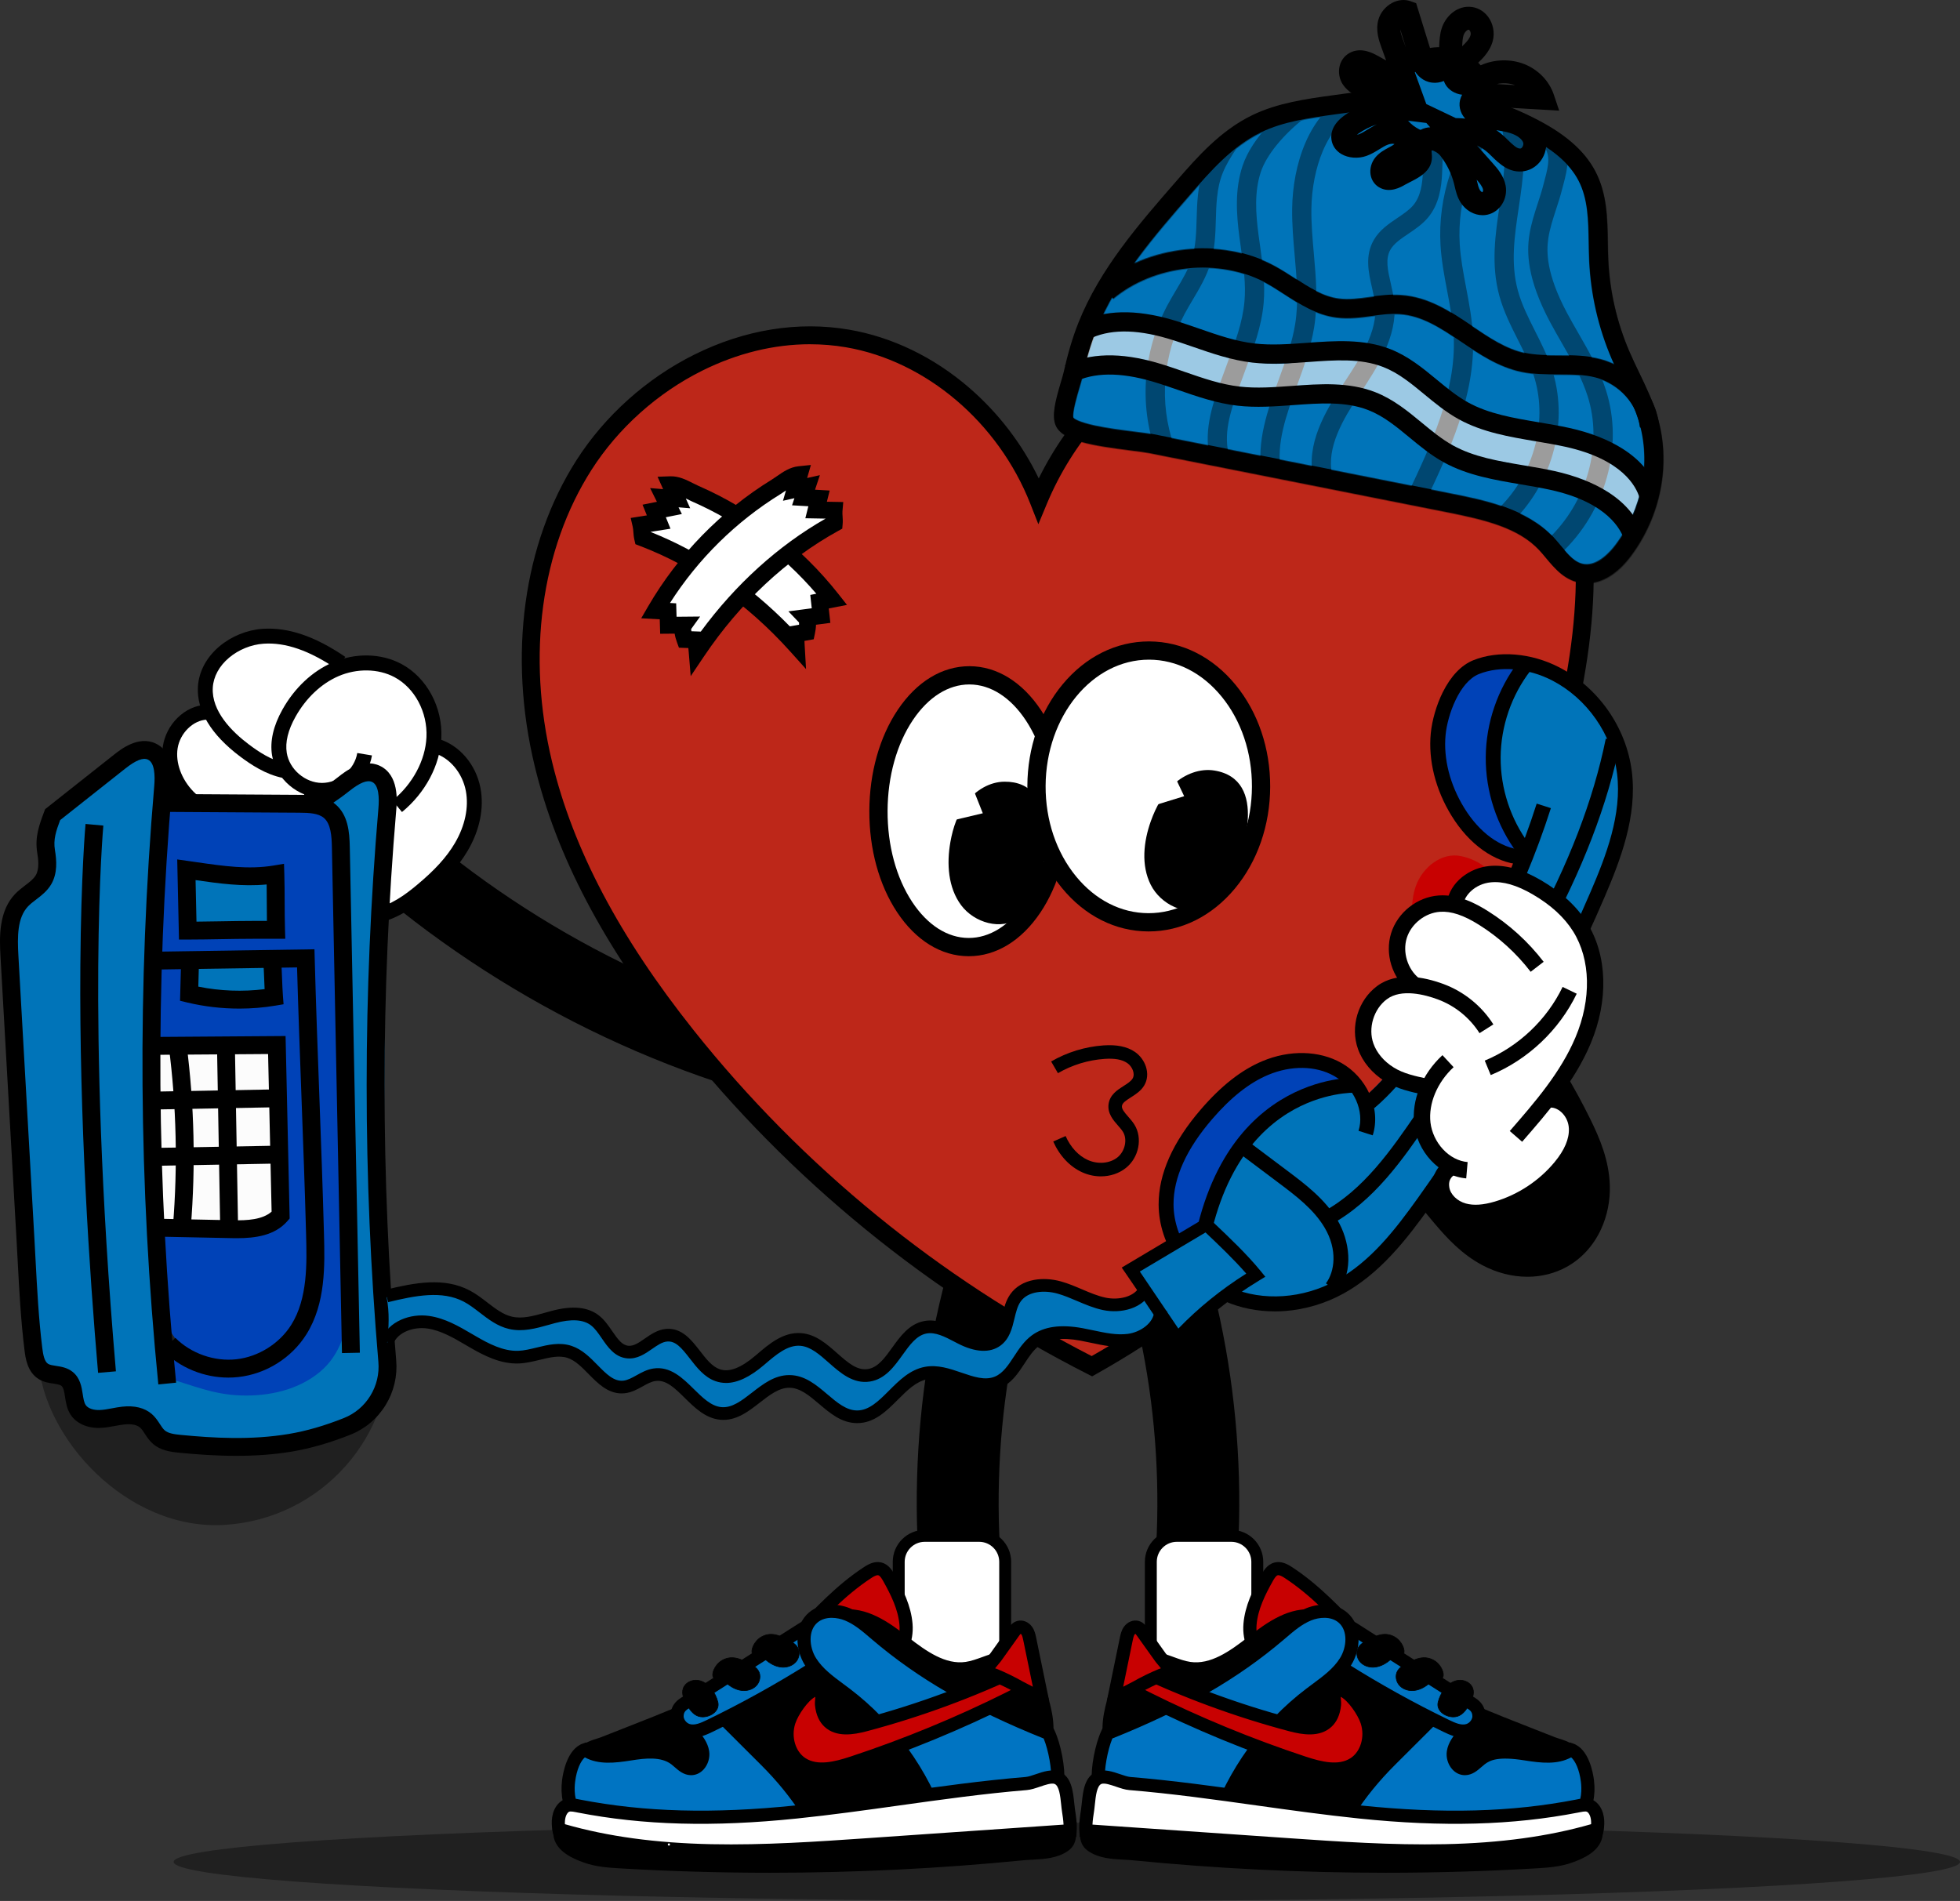 <?xml version="1.0" encoding="UTF-8"?><svg id="Layer_2" xmlns="http://www.w3.org/2000/svg" viewBox="0 0 2630.19 2551.24"><rect x="0" y="0" width="2630.19" height="2551.24" fill="#333333" stroke="none"/><defs><style>.cls-1{fill:#0042b7;}.cls-2{fill:#0074c2;}.cls-3{fill:#bd2719;}.cls-4{fill:#fff;}.cls-5{fill:#0074b9;}.cls-6{fill:#c80101;}.cls-7{opacity:.39;}.cls-8{opacity:.38;}.cls-9{fill:#fcfcfc;}</style></defs><g id="Layer_1-2"><g class="cls-8"><ellipse cx="1431.59" cy="2498.81" rx="1198.6" ry="52.43"/></g><path d="M2049.64,1713.5c-20.25,0-41.12-5.23-60.66-15.65-27.5-14.66-47.01-36.06-63.15-54.97-76.16-89.26-136.28-189.99-178.7-299.39-10.97-28.3,3.07-60.13,31.37-71.1,28.3-10.97,60.13,3.07,71.1,31.37,37.94,97.85,91.72,187.95,159.84,267.79,10.03,11.75,20.7,23.7,31.24,29.32,3.24,1.73,6.2,2.42,8.09,2.61.86-1.96,1.75-5.32,1.63-9.23-.41-12.61-7.46-28.55-15-43.89-17.82-36.22-38.77-71.25-62.24-104.1-17.65-24.69-11.94-59.01,12.76-76.66,24.69-17.65,59.02-11.94,76.66,12.76,26.95,37.7,50.98,77.9,71.44,119.48,12.98,26.38,25.15,55.41,26.24,88.83.67,20.6-3.44,41.1-11.89,59.29-10.16,21.88-26.05,39.26-45.95,50.26-16.06,8.87-34.16,13.3-52.77,13.3Z"/><path d="M1576.84,2334.76c-4.29,0-8.64-.5-12.99-1.56-29.5-7.15-47.61-36.85-40.46-66.35,22.11-91.22,31.97-185.62,29.31-280.6-2.66-94.97-17.78-188.68-44.96-278.52-8.79-29.05,7.64-59.72,36.69-68.51,29.04-8.79,59.72,7.64,68.51,36.69,30,99.17,46.69,202.55,49.62,307.27,2.93,104.72-7.96,208.87-32.36,309.56-6.09,25.15-28.58,42.02-53.36,42.02Z"/><rect class="cls-4" x="1544.33" y="2061.23" width="142.88" height="227.72" rx="34.87" ry="34.87" transform="translate(3231.54 4350.17) rotate(180)"/><path d="M1652.34,2296.95h-73.14c-23.64,0-42.87-19.23-42.87-42.87v-157.98c0-23.64,19.23-42.87,42.87-42.87h73.14c23.64,0,42.87,19.23,42.87,42.87v157.98c0,23.64-19.23,42.87-42.87,42.87ZM1579.2,2069.23c-14.82,0-26.87,12.05-26.87,26.87v157.98c0,14.82,12.05,26.87,26.87,26.87h73.14c14.82,0,26.87-12.05,26.87-26.87v-157.98c0-14.82-12.05-26.87-26.87-26.87h-73.14Z"/><path class="cls-6" d="M1677.44,2179.84c1.85-22.18,11.96-42.76,22.87-62.16,2.83-5.04,6.27-10.47,11.83-12.02,5.89-1.65,11.93,1.66,17.05,5.02,35.29,23.13,64.48,54.26,93.31,85.08,15.25,16.31,30.5,32.61,45.76,48.92,3.35,3.58,6.9,7.64,6.96,12.54.11,8.53-9.73,13.16-17.9,15.64-29,8.81-58.96,17.73-89.11,14.57-25.16-2.63-51.26-15.7-63.86-38.41-12.73-22.95-29.28-40.68-26.9-69.17Z"/><path d="M1780.85,2296.89c-4.51,0-9.03-.22-13.56-.69-30.68-3.21-57.75-19.65-70.66-42.91-2.64-4.77-5.54-9.42-8.34-13.93-10.69-17.21-21.75-35.01-19.65-60.25h0c1.99-23.86,12.7-45.7,23.98-65.75,2.66-4.73,7.61-13.53,17.15-16.19,9.2-2.57,17.43,1.66,24.26,6.13,36.37,23.84,66.13,55.66,94.91,86.43l45.75,48.92c3.45,3.69,9.23,9.87,9.34,18.46.1,7.66-4.02,18.07-24.15,24.19-24.27,7.38-51.33,15.6-79.04,15.6ZM1686.24,2180.57h0c-1.62,19.42,7.03,33.35,17.05,49.48,2.91,4.69,5.92,9.53,8.78,14.68,12.14,21.88,37.44,31.87,57.06,33.92,28.84,3.02,59.01-6.15,85.63-14.24,8.03-2.44,11.66-5.38,11.64-7.09-.02-1.75-3.1-5.04-4.58-6.63l-45.76-48.92c-28.07-30.01-57.1-61.05-91.7-83.73-1.94-1.27-7.1-4.66-9.84-3.9-2.49.7-5.21,5.53-6.51,7.85-10.3,18.31-20.06,38.08-21.77,58.57Z"/><path d="M2042.54,2323.62c-74.82-29.41-151.22-59.77-212.04-112.35-20.37-17.62-40.76-38.55-67.46-42.13-30.78-4.12-58.94,16.17-83.42,35.28-24.48,19.12-52.85,39.24-83.57,34.72-22.36-3.29-43.99-19.53-65.5-12.63-20.43,6.55-28.94,30.24-34.68,50.9-5.81,20.9-11.55,43.54-3.78,63.79,8.22,21.41,29.45,34.62,49.86,45.08,161.74,82.84,361.45,87.3,526.72,11.77,13.4-6.12,46.49-22.61,42.1-42.14-2.28-10.17-18.89-12.89-27.04-16.1-13.73-5.4-27.46-10.79-41.18-16.19Z"/><path d="M1817.82,2460.54c-4.68,0-9.35-.05-14.04-.16-93.39-2.09-185.32-24.99-265.86-66.24-21.53-11.03-44.79-25.56-54.08-49.77-9.13-23.79-1.82-50.1,3.52-69.31,6.63-23.87,16.62-49.3,40.49-56.94,16.55-5.31,32.06.31,47.05,5.74,7.8,2.83,15.17,5.5,22.43,6.56,26.92,3.96,52.73-14.1,76.86-32.94,27.17-21.22,56.51-41.57,90.02-37.07,26,3.48,45.53,20.77,64.42,37.49,2.55,2.26,5.09,4.51,7.64,6.71,60.34,52.17,136.17,81.99,209.5,110.81l41.18,16.19c1.4.55,3.34,1.16,5.38,1.8,9.6,3.01,24.11,7.56,27.04,20.58,4.13,18.42-11.69,35.95-47.04,52.1-78.17,35.72-165.88,54.46-254.51,54.46ZM1541.65,2233.66c-2.88,0-5.68.38-8.41,1.25-15.83,5.07-23.23,24.56-28.87,44.87-6.07,21.84-10.56,41.3-4.04,58.27,4.02,10.47,12.58,23.45,45.65,40.39,78.18,40.04,167.46,62.28,258.21,64.3,4.55.1,9.11.15,13.65.15,86.12,0,171.29-18.18,247.17-52.86,24.83-11.35,39.07-23.68,37.16-32.19-.69-3.09-10.79-6.25-15.1-7.6-2.35-.74-4.58-1.43-6.56-2.21l-41.18-16.19c-74.71-29.37-151.96-59.74-214.58-113.89-2.59-2.24-5.18-4.54-7.79-6.84-16.91-14.97-34.4-30.45-55.07-33.22-26.72-3.58-52.61,14.58-76.82,33.49-25.95,20.26-56.47,41.47-90.29,36.49-9.02-1.33-17.58-4.43-25.87-7.43-9.55-3.46-18.71-6.78-27.25-6.78Z"/><path class="cls-2" d="M1965.88,2325.33c-6.88,7.69-14.07,16-15.59,26.21-1.52,10.21,5.51,22.34,15.82,22.07,8.37-.22,14.31-7.79,20.97-12.85,16.61-12.61,39.79-10.14,60.38-6.85,20.59,3.29,43.56,6.3,60.68-5.61,13.52,4.67,20.18,26.63,22.07,41.92s-.04,32.41-9.48,44.67c-11.43,14.85-31.54,19.38-50.04,22.35-73.43,11.81-148.26,14.85-222.4,9.04-10.52-.82-21.56-2.01-30.2-8.06-8.65-6.05-13.66-18.62-7.96-27.51,15.91-24.84,34.74-47.49,55.62-68.32,21.53-21.48,43.06-42.95,64.59-64.43,5.8-5.79,12.81-12.03,20.95-11.13,7.58.84,13.23,7.99,14.84,15.45,1.6,7.46,1.29,15.58-.26,23.05Z"/><path d="M1921.55,2477.96c-24.67,0-49.34-.96-73.93-2.89-11.86-.93-24.3-2.44-34.57-9.63-5.85-4.1-10.48-10.37-12.69-17.2-2.58-7.97-1.74-15.89,2.36-22.29,15.46-24.13,34.58-47.62,56.82-69.81l64.59-64.43c5.29-5.27,15.11-15.09,28.15-13.65,10.66,1.18,19.91,10.38,22.49,22.37,1.76,8.19,1.68,17.42-.25,26.7l-.48,2.32-1.58,1.77c-6.94,7.76-12.34,14.28-13.44,21.63-.49,3.3.71,7.36,2.94,9.87,1.25,1.41,2.57,2.12,3.93,2.07,3.09-.08,6.68-3.23,10.49-6.57,1.71-1.5,3.47-3.04,5.38-4.49,19.33-14.68,44.78-12.1,67.11-8.54,20.7,3.31,40.43,5.48,54.25-4.14l3.68-2.56,4.24,1.46c21.18,7.31,26.75,39.48,27.95,49.17,2.52,20.29-1.48,38.45-11.24,51.14-12.92,16.79-34.37,22.27-55.63,25.68-49.76,8-100.16,12.02-150.56,12.02ZM1949.74,2295.56c-3.94,0-8.64,4.13-13.16,8.63l-64.59,64.43c-21.34,21.29-39.65,43.77-54.42,66.83-2.89,4.51.63,12.05,5.59,15.52,6.64,4.65,16.01,5.73,25.83,6.5,73.45,5.75,147.57,2.74,220.31-8.96,16.46-2.65,34.83-6.52,44.45-19.02,9.33-12.12,8.84-29.14,7.71-38.2-2.07-16.67-7.68-28.21-13.08-32.79-18.27,10-39.91,7.69-62.31,4.11-35.73-5.71-46.43-.33-53.66,5.16-1.41,1.07-2.87,2.35-4.42,3.71-5.43,4.76-12.19,10.69-21.66,10.94-6.6.17-12.88-2.68-17.6-8.02-5.69-6.43-8.44-15.69-7.17-24.17,1.81-12.1,9.67-21.7,16.1-28.95,1.01-6.1.97-11.99-.15-17.16-.96-4.45-4.11-8.2-7.18-8.54-.2-.02-.39-.03-.59-.03Z"/><path class="cls-2" d="M1984.64,2304.77c-.88,8-6.86,15.2-14.56,17.53-9.7,2.94-19.95-1.47-29.07-5.89-47.49-22.98-93.69-48.62-138.32-76.74-11.14-7.02-22.69-14.75-28.54-26.55-5.85-11.8-3.36-28.77,8.54-34.41,11.4-5.4,24.54,1.59,35.17,8.37,31.75,20.23,63.5,40.47,95.25,60.7,15.59,9.93,31.17,19.86,46.76,29.8,11.89,7.58,25.37,10.15,24.78,27.19Z"/><path d="M1963.49,2332.08c-9.37,0-18.35-3.87-26.32-7.73-47.61-23.04-94.43-49.02-139.18-77.22-12.89-8.12-25.02-16.54-31.75-30.09-4.48-9.04-5.21-20.05-1.95-29.45,2.66-7.66,7.85-13.64,14.61-16.85,15.02-7.12,30.52.51,43.69,8.9l142.01,90.5c2.21,1.41,4.64,2.71,6.98,3.96,10.04,5.36,22.53,12.03,21.87,30.98l-.05.66c-1.28,11.58-9.62,21.63-20.76,25.01-3.08.94-6.14,1.34-9.16,1.34ZM1791.53,2185.61c-1.8,0-3.5.33-5.06,1.07-3.14,1.49-4.73,4.46-5.5,6.69-1.69,4.88-1.27,11.09,1.08,15.83,4.69,9.45,14.66,16.27,25.34,23,44.2,27.85,90.44,53.51,137.46,76.27,7.88,3.82,16.12,7.37,22.67,5.39,4.25-1.29,7.7-5.36,8.31-9.76.15-7.29-3.18-9.44-12.55-14.45-2.64-1.41-5.37-2.87-8.16-4.64l-142.01-90.49c-7.15-4.56-15.03-8.91-21.59-8.91Z"/><path class="cls-2" d="M1486.02,2326.38c85.3-34.01,161.04-73.01,230.96-132.55,12.2-10.39,24.43-21.33,39.29-27.32,14.87-5.99,33.28-6.06,45.57,4.24,16.57,13.89,15.28,40.98,3.79,59.3-11.49,18.32-30.37,30.42-47.59,43.51-59.94,45.56-105.39,109.89-128.3,181.6-41.68-2.06-80.27-3.6-121.94-5.66-12-.59-26.42-2.76-31.2-13.78-6.4-14.73-1.35-29.22-2.67-45.23-1.39-16.8,3.96-46.6,12.09-64.12Z"/><path d="M1636.09,2464.31l-6.77-.33c-20.82-1.03-41.21-1.94-60.93-2.83-19.74-.89-40.15-1.8-61.01-2.83-8.55-.42-31.25-1.54-38.86-19.08-4.93-11.37-4.26-22.1-3.6-32.49.34-5.34.66-10.39.23-15.53-1.55-18.77,4.35-50.17,12.88-68.56l1.48-3.18,3.26-1.3c97-38.68,167.48-79.1,228.51-131.07l2.49-2.12c11.82-10.1,24.04-20.54,39.23-26.66,15.6-6.28,38.11-8.1,54.53,5.66,9.63,8.07,15.16,20.32,15.57,34.5.36,12.36-3.28,25.58-9.97,36.25-10.55,16.82-26.28,28.45-41.5,39.71-2.72,2.01-5.53,4.09-8.22,6.14-58.43,44.41-102.9,107.36-125.24,177.27l-2.06,6.46ZM1492.67,2333.23c-6.51,16-11.15,41.86-9.94,56.55.53,6.41.15,12.35-.21,18.09-.57,9.06-1.07,16.88,2.18,24.35,2.22,5.1,9.7,7.8,23.54,8.48,20.82,1.03,41.21,1.94,60.93,2.83,17.62.79,35.77,1.6,54.3,2.5,24.06-70.74,69.75-134.28,129.24-179.49,2.79-2.12,5.65-4.23,8.41-6.28,14.54-10.75,28.27-20.91,37.04-34.9,9.13-14.56,10.97-36.99-1.99-47.85-10.45-8.76-26.25-6.99-36.6-2.82-12.52,5.04-23.13,14.11-34.36,23.71l-2.51,2.14c-61.84,52.66-132.9,93.66-230.04,132.67Z"/><path class="cls-6" d="M1834.38,2310.28c6.61,20.27.56,45.32-17.4,56.81-19.63,12.57-45.37,6.14-67.51-1.16-72.31-23.86-142.89-52.96-211-87-9.01-4.5-18.33-9.38-24.23-17.54-5.91-8.16-7.18-20.61-.1-27.78,69.79,34.09,142.91,61.36,217.98,81.29,16.38,4.35,35.95,7.65,48.5-3.74,6.6-5.98,9.25-14.52,10.17-23.13.79-7.46-4.24-21.68,5.85-20.61,15.81,1.66,33.45,29.72,37.74,42.88Z"/><path d="M1790.47,2383.1c-14.25,0-29.18-3.98-43.75-8.79-72.5-23.92-143.89-53.36-212.18-87.49-8.44-4.22-20.01-10-27.44-20.26-7.76-10.73-10.13-28.1.76-39.15l4.45-4.52,5.7,2.79c69.17,33.79,141.97,60.94,216.38,80.69,26.32,6.98,35.36,2.74,40.31-1.75,4.07-3.69,6.46-9.42,7.33-17.53.13-1.21-.07-3.51-.25-5.54-.54-6.25-1.22-14.03,4.08-19.23,2.07-2.03,5.79-4.31,11.72-3.69,21.58,2.27,40.82,35.46,45.2,48.91,8.23,25.24-.81,54.03-21.03,66.98-9.69,6.2-20.28,8.58-31.28,8.58ZM1518.15,2245.34c-.27,3.64,1.04,7.83,3.24,10.87,4.52,6.25,12.2,10.41,21.03,14.82,67.54,33.75,138.13,62.86,209.82,86.52,21.69,7.16,43.97,12.37,59.99,2.11,13.67-8.75,19.58-28.8,13.77-46.65h0c-3.8-11.67-17.11-30.95-26.86-35.76.06.99.15,1.98.22,2.77.26,2.97.52,6.03.21,8.93-1.32,12.43-5.7,22.09-13.01,28.73-15.71,14.25-38.55,10.55-56.69,5.73-72.69-19.3-143.87-45.55-211.71-78.07Z"/><path class="cls-6" d="M1493.93,2284.56c5.82-28.27,11.64-56.54,17.46-84.8.81-3.94,1.68-8.01,3.99-11.3,2.32-3.29,6.51-5.61,10.38-4.51,3.17.9,5.32,3.75,7.23,6.43,8.13,11.37,16.26,22.75,24.38,34.12,2.58,3.61,10.46,11.09,10.64,15.51.24,6.01-5.34,6.29-10.48,8.45-11.27,4.73-22.25,10.12-32.88,16.15-5.35,3.04-29.5,13.98-30.73,19.94Z"/><path d="M1501.87,2288.1s.47-.61.71-1.77l-17.28-3.56s0,0,0-.01l17.45-84.79c.89-4.35,2.01-9.76,5.43-14.6,4.78-6.78,12.82-9.95,20-7.91,6.28,1.79,9.86,6.8,12,9.79l24.38,34.12c.48.67,1.56,1.92,2.6,3.12,4.42,5.1,9.42,10.89,9.67,17.16.46,11.36-9.16,14.61-13.26,15.99-.95.32-1.84.62-2.62.95-10.89,4.57-21.64,9.85-31.94,15.69-1.23.7-3.07,1.63-5.39,2.81-4.76,2.41-19.24,9.76-21.76,13ZM1523.54,2192.65c-.28.18-.65.48-.94.89-1.29,1.84-1.94,4.96-2.56,7.99l-12.8,62.2c2.56-1.37,5.36-2.82,8.42-4.37,2.03-1.03,3.79-1.92,4.67-2.42,10.9-6.19,22.28-11.78,33.82-16.61,1.34-.56,2.61-.99,3.74-1.37-1.27-1.7-3.02-3.72-4.05-4.92-1.43-1.65-2.66-3.07-3.61-4.41l-24.38-34.12c-.46-.64-1.54-2.16-2.28-2.86Z"/><path d="M1457.91,2454.49c.53,7.93-1.55,16.21,7.28,22.39,15.65,10.96,37.19,9.14,56.2,11.03,179.05,17.72,359.49,21.33,539.11,10.8,15.88-.93,32.02-2.03,46.94-7.56,14.92-5.53,33.39-14.11,34.55-30.37.12-1.63,1.24-3.9,1.12-5.7-132.69,39.53-274.49,30.35-412.69,20.8-91.07-6.29-181.44-15.08-272.51-21.37Z"/><path d="M1859.86,2513.38c-113.41,0-226.92-5.58-339.33-16.7-4.11-.41-8.33-.63-12.81-.87-15.66-.84-33.41-1.78-47.58-11.71-10.88-7.61-10.91-18.07-10.93-24.98,0-1.44,0-2.8-.09-4.05l-.67-10.08,10.08.7c45.53,3.15,91.61,6.98,136.18,10.68,44.63,3.71,90.79,7.55,136.33,10.69,64.2,4.44,136.96,9.47,207.62,7.98,77.07-1.62,143.13-10.92,201.95-28.44l10.56-3.15.76,11c.18,2.59-.46,4.79-.92,6.4-.08.27-.16.54-.22.79-1.87,23.54-28.76,33.5-40.26,37.76-16.63,6.16-34.85,7.23-49.49,8.09-66.83,3.92-133.98,5.88-201.16,5.88ZM1467.02,2463.97c.3,2.88,1.11,4.19,3.23,5.68,10.04,7.03,23.82,7.76,38.41,8.54,4.47.24,9.1.49,13.61.93,178.08,17.63,358.99,21.25,537.72,10.77,14.17-.83,30.23-1.78,44.39-7.02,9.6-3.56,20.3-8.27,25.56-14.91-56.34,15.12-119,23.22-190.93,24.73-71.46,1.5-144.64-3.56-209.2-8.02-45.66-3.15-91.88-7-136.57-10.71-41.33-3.44-83.98-6.98-126.22-9.98ZM2150.79,2461.4s0,0,0,.01c0,0,0,0,0-.01ZM2134.33,2454.89h0s0,0,0,0Z"/><path class="cls-4" d="M1457.23,2456.98c91.07,6.3,182.12,12.59,273.19,18.88,138.2,9.55,280,18.72,412.69-20.8,1.96-9.32.91-21.06-5.23-28-6.04-6.82-13.39-4.76-21.47-3.19-96.66,18.78-193.8,18.04-291.49,7.95-103.19-10.65-205.44-29.67-308.83-38.21-12.14-1-29.71-12.07-41.09-7.74-14.13,5.37-13.32,29.36-15.66,44.29-1.24,7.94-2.72,17.8-2.12,26.81Z"/><path d="M1912.7,2492.96c-62.94,0-126.23-4.37-182.89-8.29-86.06-5.94-172.1-11.89-258.16-17.84l-22.71-1.57-.51-7.68c-.69-10.3,1.05-21.41,2.2-28.76.42-2.69.74-5.81,1.09-9.12,1.65-15.95,3.7-35.81,20.16-42.06,10-3.8,21.38.08,31.43,3.5,4.9,1.67,9.97,3.4,13.52,3.69,57.73,4.77,115.95,12.91,172.25,20.78,44.79,6.26,91.11,12.73,136.77,17.45,110.71,11.44,202.51,8.94,288.9-7.84l1.61-.32c8.08-1.62,19.16-3.83,28.15,6.31,8.8,9.94,9.52,24.94,7.26,35.67l-1.08,5.14-5.03,1.5c-60.36,17.98-127.94,27.52-206.62,29.17-8.75.18-17.53.27-26.31.27ZM1466.02,2448.75l6.85.47c86.05,5.95,172.1,11.9,258.16,17.84,64.2,4.44,136.96,9.47,207.62,7.98,74.7-1.57,139.06-10.35,196.5-26.85.35-6.25-1.06-12.12-3.87-15.29-1.92-2.17-3.64-2.28-11.48-.71l-1.7.34c-88.15,17.12-181.59,19.69-294.08,8.07-45.98-4.75-92.45-11.24-137.4-17.52-56.06-7.84-114.02-15.94-171.26-20.67-5.73-.47-11.85-2.56-17.76-4.58-6.86-2.34-15.41-5.25-19.46-3.71-6.29,2.39-7.79,16.83-8.88,27.38-.37,3.54-.71,6.89-1.21,10.04-.73,4.64-1.72,10.96-2.04,17.21Z"/><path d="M1955.96,2303.36c7.04-2.28,11.69-8.86,15.43-15.25,3.92-6.71,7.51-14.64,5.05-22.01-2.64-7.88-11.95-12.23-20.15-10.92-13.69,2.18-23.32,16.59-26.41,29.22-3.32,13.58,14.4,22.74,26.08,18.96Z"/><path d="M1950.22,2304.66c-5.75,0-11.9-2.25-16.14-6.19-4.25-3.95-5.9-8.98-4.63-14.17,3.1-12.68,12.79-27.33,26.77-29.55,9-1.43,18.06,3.5,20.64,11.22,2.58,7.71-1.36,16-5.08,22.37-3.7,6.33-8.46,13.11-15.68,15.44h0c-1.84.59-3.83.88-5.87.88ZM1959.23,2255.39c-.96,0-1.92.07-2.88.23-13.58,2.16-23.02,16.49-26.05,28.89-1.19,4.86.37,9.59,4.37,13.31,5.53,5.14,14.42,7.29,21.14,5.12h0c6.94-2.24,11.57-8.87,15.19-15.05,3.63-6.2,7.48-14.27,5.01-21.64-2.14-6.38-9.31-10.85-16.79-10.85Z"/><path d="M1930.36,2233.33c-5.02-5.59-12.58-8.81-20.09-8.57-7.59.25-14.64,3.8-21.4,7.26-5.29,2.72-10.9,5.73-13.7,10.98-3.13,5.86-1.79,13.55,2.55,18.59,4.33,5.04,11.2,7.52,17.85,7.32,6.64-.2,13.05-2.87,18.48-6.7,3.61-2.54,6.87-5.6,10.76-7.68,5.33-2.85,11.79.34,12.03-6.33.18-5.15-3.16-11.18-6.48-14.87Z"/><path d="M1894.78,2269.37c-6.89,0-13.35-2.76-17.4-7.48-4.65-5.41-5.71-13.25-2.6-19.09,2.75-5.14,7.92-8.1,13.89-11.16,6.45-3.31,13.75-7.05,21.59-7.31,7.64-.26,15.3,3,20.43,8.71h0c3.41,3.8,6.77,9.97,6.59,15.18-.16,4.59-3.2,4.92-6.42,5.27-1.85.2-3.94.43-5.84,1.44-2.5,1.33-4.78,3.12-6.99,4.84-1.21.94-2.45,1.91-3.72,2.81-6.03,4.24-12.51,6.59-18.72,6.78-.26,0-.53.01-.79.01ZM1911.09,2225.19c-.27,0-.54,0-.8.01-7.64.25-14.85,3.95-21.21,7.22-5.84,3-10.89,5.88-13.51,10.79-2.95,5.52-1.92,12.96,2.49,18.09,4.04,4.7,10.6,7.37,17.5,7.16,6.04-.18,12.35-2.47,18.24-6.62,1.25-.88,2.49-1.85,3.69-2.78,2.24-1.75,4.56-3.56,7.12-4.93,2.04-1.09,4.23-1.33,6.16-1.54,3.31-.36,5.5-.59,5.64-4.42.17-4.97-3.07-10.89-6.36-14.56h0c-4.77-5.32-11.8-8.43-18.94-8.43Z"/><path d="M1877.75,2201.94c-5.02-5.59-12.58-8.81-20.09-8.57-7.59.25-14.64,3.8-21.4,7.26-5.29,2.72-10.9,5.73-13.7,10.98-3.13,5.86-1.79,13.55,2.55,18.59,4.33,5.04,11.2,7.52,17.85,7.32,6.64-.2,13.05-2.87,18.48-6.7,3.61-2.54,6.87-5.6,10.76-7.68,5.33-2.85,11.79.34,12.03-6.33.18-5.15-3.16-11.18-6.48-14.87Z"/><path d="M1842.17,2237.97c-6.89,0-13.35-2.76-17.41-7.48-4.64-5.41-5.71-13.25-2.6-19.09,2.75-5.14,7.92-8.1,13.89-11.16,6.44-3.31,13.75-7.05,21.59-7.31,7.64-.27,15.3,3,20.43,8.71,3.41,3.8,6.77,9.97,6.59,15.18-.16,4.59-3.2,4.92-6.42,5.27-1.85.2-3.94.43-5.84,1.44-2.49,1.33-4.78,3.12-6.99,4.84-1.21.94-2.45,1.91-3.72,2.81-6.04,4.24-12.51,6.59-18.72,6.78-.26,0-.53.01-.79.01ZM1858.48,2193.8c-.27,0-.54,0-.8.01-7.64.25-14.85,3.95-21.21,7.22-5.84,3-10.89,5.88-13.51,10.79-2.95,5.52-1.92,12.96,2.49,18.09,4.04,4.7,10.58,7.38,17.5,7.16,6.04-.18,12.35-2.47,18.24-6.62,1.25-.88,2.49-1.85,3.69-2.78,2.24-1.75,4.56-3.56,7.12-4.93,2.04-1.09,4.23-1.33,6.16-1.54,3.31-.36,5.5-.59,5.64-4.42.17-4.97-3.07-10.89-6.36-14.56h0c-4.77-5.32-11.8-8.43-18.94-8.43Z"/><path d="M1316.39,2334.76c-24.78,0-47.27-16.87-53.36-42.02-24.4-100.69-35.29-204.84-32.36-309.56s19.63-208.1,49.62-307.27c8.79-29.05,39.46-45.48,68.51-36.69,29.05,8.79,45.48,39.46,36.69,68.51-27.17,89.84-42.3,183.55-44.96,278.52s7.2,189.38,29.31,280.6c7.15,29.5-10.97,59.2-40.46,66.35-4.35,1.05-8.7,1.56-12.99,1.56Z"/><rect class="cls-4" x="1206.02" y="2061.23" width="142.88" height="227.72" rx="34.87" ry="34.87"/><path d="M1314.03,2296.95h-73.14c-23.64,0-42.87-19.23-42.87-42.87v-157.98c0-23.64,19.23-42.87,42.87-42.87h73.14c23.64,0,42.87,19.23,42.87,42.87v157.98c0,23.64-19.23,42.87-42.87,42.87ZM1240.89,2069.23c-14.82,0-26.87,12.05-26.87,26.87v157.98c0,14.82,12.05,26.87,26.87,26.87h73.14c14.82,0,26.87-12.05,26.87-26.87v-157.98c0-14.82-12.05-26.87-26.87-26.87h-73.14Z"/><path class="cls-6" d="M1215.79,2179.84c-1.85-22.18-11.96-42.76-22.87-62.16-2.83-5.04-6.27-10.47-11.83-12.02-5.89-1.65-11.93,1.66-17.05,5.02-35.29,23.13-64.48,54.26-93.31,85.08-15.25,16.31-30.5,32.61-45.76,48.92-3.35,3.58-6.9,7.64-6.96,12.54-.11,8.53,9.73,13.16,17.9,15.64,29,8.81,58.96,17.73,89.11,14.57,25.16-2.63,51.26-15.7,63.86-38.41,12.73-22.95,29.28-40.68,26.9-69.17Z"/><path d="M1112.38,2296.89c-27.71,0-54.76-8.22-79.04-15.6-20.14-6.12-24.25-16.53-24.16-24.19.11-8.59,5.89-14.77,9.34-18.46l45.75-48.92c28.78-30.77,58.55-62.59,94.91-86.43,6.83-4.48,15.05-8.7,24.26-6.13,9.54,2.66,14.49,11.47,17.15,16.19,11.28,20.05,21.99,41.89,23.98,65.75h0c2.1,25.24-8.95,43.04-19.65,60.25-2.8,4.5-5.69,9.16-8.34,13.93-12.9,23.26-39.98,39.7-70.66,42.91-4.53.47-9.05.69-13.56.69ZM1177.83,2114.04c-2.84,0-7.21,2.86-8.96,4.01-34.6,22.68-63.63,53.71-91.7,83.73l-45.75,48.92c-1.48,1.58-4.56,4.88-4.58,6.63-.02,1.7,3.61,4.65,11.64,7.09,26.62,8.09,56.79,17.26,85.63,14.24,19.63-2.05,44.93-12.04,57.06-33.92,2.86-5.15,5.87-9.99,8.78-14.68,10.02-16.13,18.67-30.05,17.05-49.48-1.71-20.49-11.47-40.26-21.77-58.57-1.31-2.32-4.02-7.15-6.52-7.85-.27-.08-.57-.11-.88-.11Z"/><path d="M850.69,2323.62c74.82-29.41,151.22-59.77,212.04-112.35,20.37-17.62,40.76-38.55,67.46-42.13,30.78-4.12,58.94,16.17,83.42,35.28,24.48,19.12,52.85,39.24,83.57,34.72,22.36-3.29,43.99-19.53,65.5-12.63,20.43,6.55,28.94,30.24,34.68,50.9,5.81,20.9,11.55,43.54,3.78,63.79-8.22,21.41-29.45,34.62-49.86,45.08-161.74,82.84-361.45,87.3-526.72,11.77-13.4-6.12-46.49-22.61-42.1-42.14,2.28-10.17,18.89-12.89,27.04-16.1,13.73-5.4,27.46-10.79,41.18-16.19Z"/><path d="M1075.41,2460.54c-88.64,0-176.34-18.73-254.51-54.46-35.35-16.16-51.18-33.68-47.04-52.1,2.92-13.02,17.43-17.57,27.04-20.58,2.05-.64,3.98-1.25,5.38-1.8l41.18-16.19c73.33-28.83,149.15-58.63,209.5-110.81,2.54-2.2,5.08-4.45,7.64-6.71,18.89-16.72,38.43-34.01,64.42-37.49,33.51-4.49,62.85,15.85,90.02,37.07,24.13,18.84,49.93,36.9,76.86,32.94,7.25-1.07,14.62-3.74,22.43-6.56,14.99-5.43,30.5-11.05,47.05-5.74,23.86,7.65,33.86,33.08,40.49,56.94,5.34,19.21,12.65,45.53,3.52,69.31-9.29,24.21-32.55,38.74-54.08,49.77-80.53,41.25-172.47,64.15-265.86,66.24-4.68.1-9.36.16-14.04.16ZM1138.22,2177.43c-2.28,0-4.57.15-6.87.45-20.67,2.77-38.16,18.25-55.07,33.22-2.61,2.31-5.2,4.6-7.79,6.84-62.63,54.15-139.88,84.52-214.58,113.89l-41.18,16.19c-1.99.78-4.21,1.48-6.56,2.21-4.31,1.35-14.4,4.51-15.1,7.6-1.91,8.51,12.33,20.84,37.16,32.19,79.89,36.51,170.07,54.73,260.82,52.71,90.74-2.03,180.03-24.26,258.21-64.3,33.06-16.94,41.63-29.92,45.65-40.39,6.51-16.97,2.02-36.43-4.04-58.27-5.64-20.3-13.04-39.79-28.87-44.87-10.82-3.47-22.88.9-35.66,5.53-8.29,3-16.85,6.1-25.87,7.43-3.39.5-6.75.73-10.07.73-29.83,0-56.87-18.99-80.22-37.23-22.13-17.29-45.66-33.95-69.96-33.95Z"/><path class="cls-2" d="M927.36,2325.33c6.88,7.69,14.07,16,15.59,26.21,1.52,10.21-5.51,22.34-15.82,22.07-8.37-.22-14.31-7.79-20.97-12.85-16.61-12.61-39.79-10.14-60.38-6.85-20.59,3.29-43.56,6.3-60.68-5.61-13.52,4.67-20.18,26.63-22.07,41.92s.04,32.41,9.48,44.67c11.43,14.85,31.54,19.38,50.04,22.35,73.43,11.81,148.26,14.85,222.4,9.04,10.52-.82,21.56-2.01,30.2-8.06,8.65-6.05,13.66-18.62,7.96-27.51-15.91-24.84-34.74-47.49-55.62-68.32-21.53-21.48-43.06-42.95-64.59-64.43-5.8-5.79-12.81-12.03-20.95-11.13-7.58.84-13.23,7.99-14.84,15.45-1.6,7.46-1.29,15.58.26,23.05Z"/><path d="M971.69,2477.96c-50.4,0-100.79-4.01-150.56-12.02-21.26-3.42-42.71-8.9-55.63-25.68-9.76-12.69-13.76-30.85-11.24-51.14,1.2-9.69,6.77-41.86,27.95-49.17l4.24-1.46,3.68,2.56c13.83,9.62,33.55,7.45,54.25,4.14,22.34-3.57,47.79-6.14,67.11,8.54,1.91,1.45,3.67,3,5.38,4.49,3.8,3.33,7.39,6.49,10.49,6.57,1.38.03,2.68-.66,3.93-2.07,2.22-2.51,3.43-6.57,2.94-9.88-1.1-7.35-6.5-13.87-13.44-21.63l-1.58-1.77-.48-2.32c-1.92-9.28-2.01-18.51-.25-26.7,2.58-11.99,11.83-21.19,22.49-22.37,13.02-1.44,22.86,8.38,28.15,13.65l64.59,64.43c22.24,22.19,41.36,45.67,56.82,69.81,4.1,6.4,4.94,14.32,2.36,22.29-2.21,6.84-6.84,13.11-12.69,17.2-10.28,7.19-22.71,8.7-34.57,9.63-24.59,1.93-49.27,2.89-73.93,2.89ZM784.85,2358.51c-5.4,4.58-11.01,16.11-13.08,32.79-1.12,9.06-1.62,26.08,7.71,38.2,9.62,12.51,27.99,16.38,44.45,19.02,72.74,11.7,146.86,14.71,220.31,8.96,9.82-.77,19.19-1.85,25.83-6.5,4.96-3.47,8.49-11.01,5.59-15.52-14.77-23.06-33.08-45.55-54.42-66.83l-64.59-64.43c-4.74-4.73-9.69-9.04-13.75-8.6-3.07.34-6.22,4.09-7.18,8.54-1.11,5.17-1.16,11.06-.15,17.16,6.43,7.25,14.29,16.84,16.1,28.95,1.27,8.48-1.48,17.74-7.17,24.17-4.73,5.34-10.97,8.18-17.6,8.02-9.47-.25-16.23-6.18-21.66-10.94-1.54-1.35-3-2.63-4.42-3.71-13.78-10.47-34.92-8.16-53.66-5.16-22.4,3.58-44.04,5.89-62.31-4.11Z"/><path class="cls-2" d="M908.59,2304.77c.88,8,6.86,15.2,14.56,17.53,9.7,2.94,19.95-1.47,29.07-5.89,47.49-22.98,93.69-48.62,138.32-76.74,11.14-7.02,22.69-14.75,28.54-26.55,5.85-11.8,3.36-28.77-8.54-34.41-11.4-5.4-24.54,1.59-35.17,8.37-31.75,20.23-63.5,40.47-95.25,60.7-15.59,9.93-31.17,19.86-46.76,29.8-11.89,7.58-25.37,10.15-24.78,27.19Z"/><path d="M929.75,2332.08c-3.02,0-6.08-.4-9.16-1.34-11.14-3.38-19.49-13.43-20.76-25.01l-.05-.66c-.66-18.96,11.83-25.63,21.87-30.98,2.34-1.25,4.77-2.55,6.98-3.96l142.01-90.5c13.18-8.4,28.67-16.02,43.69-8.9,6.77,3.21,11.95,9.19,14.61,16.85,3.26,9.41,2.53,20.42-1.95,29.45-6.72,13.55-18.85,21.97-31.75,30.09-44.75,28.2-91.58,54.18-139.18,77.22-7.97,3.86-16.95,7.73-26.32,7.73ZM917.4,2304.1c.62,4.4,4.07,8.47,8.31,9.76,6.55,1.99,14.79-1.57,22.67-5.39,47.02-22.76,93.27-48.42,137.46-76.27,10.68-6.73,20.66-13.55,25.34-23.01,2.35-4.74,2.78-10.95,1.08-15.83-.77-2.23-2.35-5.2-5.5-6.69-7.25-3.44-17.54,2.03-26.65,7.84l-142.01,90.49c-2.79,1.78-5.52,3.24-8.16,4.65-9.38,5-12.7,7.16-12.55,14.45Z"/><path class="cls-2" d="M1407.21,2326.38c-85.3-34.01-161.04-73.01-230.96-132.55-12.2-10.39-24.43-21.33-39.29-27.32-14.87-5.99-33.28-6.06-45.57,4.24-16.57,13.89-15.28,40.98-3.79,59.3,11.49,18.32,30.37,30.42,47.59,43.51,59.94,45.56,105.39,109.89,128.3,181.6,41.68-2.06,80.27-3.6,121.94-5.66,12-.59,26.42-2.76,31.2-13.78,6.4-14.73,1.35-29.22,2.67-45.23,1.39-16.8-3.96-46.6-12.09-64.12Z"/><path d="M1257.15,2464.31l-2.06-6.46c-22.33-69.91-66.81-132.86-125.24-177.27-2.7-2.05-5.51-4.13-8.22-6.14-15.22-11.25-30.95-22.89-41.5-39.7-6.7-10.68-10.33-23.89-9.97-36.26.41-14.17,5.94-26.42,15.57-34.5,16.42-13.76,38.93-11.95,54.53-5.66,15.19,6.12,27.41,16.56,39.23,26.66l2.49,2.12c61.03,51.97,131.51,92.39,228.51,131.07l3.26,1.3,1.48,3.18c8.53,18.39,14.42,49.79,12.88,68.56-.42,5.13-.1,10.18.23,15.53.66,10.38,1.33,21.12-3.6,32.48-7.61,17.54-30.31,18.66-38.86,19.08-20.86,1.03-41.27,1.94-61.01,2.83-19.72.88-40.12,1.8-60.94,2.83l-6.77.33ZM1116.2,2171.25c-6.82,0-13.71,1.71-19.14,6.27-12.96,10.86-11.12,33.29-1.99,47.85,8.78,13.99,22.51,24.14,37.04,34.89,2.76,2.04,5.62,4.16,8.41,6.28,59.48,45.21,105.18,108.75,129.24,179.49,18.53-.9,36.68-1.71,54.3-2.5,19.72-.88,40.11-1.8,60.93-2.83,13.85-.68,21.33-3.38,23.54-8.48,3.24-7.47,2.75-15.29,2.18-24.35-.36-5.74-.74-11.68-.21-18.09,1.21-14.69-3.43-40.56-9.94-56.55-97.13-39.02-168.19-80.01-230.04-132.67l-2.51-2.14c-11.23-9.6-21.85-18.67-34.36-23.71-4.96-2-11.18-3.45-17.45-3.45Z"/><path class="cls-6" d="M1058.85,2310.28c-6.61,20.27-.56,45.32,17.4,56.81,19.63,12.57,45.37,6.14,67.51-1.16,72.31-23.86,142.89-52.96,211-87,9.01-4.5,18.33-9.38,24.23-17.54,5.91-8.16,7.18-20.61.1-27.78-69.79,34.09-142.91,61.36-217.98,81.29-16.38,4.35-35.95,7.65-48.5-3.74-6.6-5.98-9.25-14.52-10.17-23.13-.79-7.46,4.24-21.68-5.85-20.61-15.81,1.66-33.45,29.72-37.74,42.88Z"/><path d="M1102.77,2383.1c-11,0-21.59-2.37-31.28-8.58-20.22-12.94-29.26-41.74-21.03-66.98h0c4.39-13.46,23.63-46.64,45.2-48.91,5.94-.63,9.65,1.66,11.72,3.69,5.3,5.2,4.62,12.98,4.08,19.23-.18,2.03-.38,4.33-.25,5.54.86,8.11,3.26,13.84,7.33,17.53,4.94,4.48,13.99,8.73,40.31,1.75,74.41-19.75,147.21-46.9,216.38-80.69l5.7-2.79,4.45,4.52c10.9,11.05,8.53,28.42.76,39.15-7.43,10.26-18.99,16.04-27.43,20.26-68.3,34.13-139.68,63.57-212.18,87.49-14.57,4.81-29.51,8.79-43.75,8.79ZM1067.24,2313.01h0c-5.82,17.84.1,37.9,13.77,46.65,16.02,10.26,38.3,5.05,59.99-2.11,71.69-23.66,142.29-52.77,209.83-86.52,8.83-4.41,16.5-8.57,21.03-14.82,2.2-3.04,3.5-7.23,3.24-10.87-67.84,32.52-139.02,58.78-211.71,78.07-18.14,4.82-40.98,8.52-56.69-5.73-7.31-6.64-11.69-16.3-13.01-28.73-.31-2.9-.04-5.96.21-8.93.07-.79.15-1.78.22-2.77-9.75,4.81-23.06,24.09-26.86,35.76Z"/><path class="cls-6" d="M1399.3,2284.56c-5.82-28.27-11.64-56.54-17.46-84.8-.81-3.94-1.68-8.01-3.99-11.3-2.32-3.29-6.51-5.61-10.38-4.51-3.17.9-5.32,3.75-7.23,6.43-8.13,11.37-16.26,22.75-24.38,34.12-2.58,3.61-10.46,11.09-10.64,15.51-.24,6.01,5.34,6.29,10.48,8.45,11.27,4.73,22.25,10.12,32.88,16.15,5.35,3.04,29.5,13.98,30.73,19.94Z"/><path d="M1391.36,2288.1c-2.52-3.24-17-10.59-21.76-13-2.32-1.18-4.16-2.11-5.39-2.81-10.3-5.84-21.04-11.12-31.94-15.69-.78-.33-1.67-.63-2.62-.95-4.11-1.39-13.72-4.63-13.26-15.99.25-6.27,5.26-12.06,9.68-17.17,1.04-1.2,2.12-2.45,2.6-3.12l24.38-34.12c2.14-2.99,5.72-8,12-9.79,7.18-2.04,15.22,1.13,20,7.91,3.42,4.84,4.53,10.25,5.43,14.6l17.46,84.8-17.28,3.56c.24,1.15.7,1.76.71,1.77h0ZM1335.36,2238.95c1.13.38,2.4.81,3.74,1.37,11.54,4.84,22.92,10.43,33.82,16.62.88.5,2.63,1.39,4.67,2.42,3.06,1.55,5.86,3,8.42,4.37l-12.8-62.2c-.62-3.02-1.27-6.15-2.56-7.99-.29-.41-.66-.71-.94-.89-.74.69-1.83,2.22-2.28,2.86l-24.38,34.12c-.96,1.34-2.19,2.76-3.61,4.41-1.03,1.19-2.78,3.22-4.06,4.92Z"/><path d="M1435.32,2454.49c-.53,7.93,1.55,16.21-7.28,22.39-15.65,10.96-37.19,9.14-56.2,11.03-179.05,17.72-359.49,21.33-539.11,10.8-15.88-.93-32.02-2.03-46.94-7.56s-33.39-14.11-34.55-30.37c-.12-1.63-1.24-3.9-1.12-5.7,132.69,39.53,274.49,30.35,412.69,20.8,91.07-6.29,181.44-15.08,272.51-21.37Z"/><path d="M1033.37,2513.38c-67.19,0-134.32-1.96-201.16-5.88-14.64-.86-32.86-1.93-49.49-8.09-11.51-4.26-38.39-14.22-40.26-37.76-.06-.25-.14-.52-.22-.79-.46-1.61-1.1-3.81-.92-6.4l.76-11,10.56,3.15c58.82,17.52,124.88,26.82,201.95,28.44,70.66,1.48,143.42-3.55,207.62-7.98,45.54-3.14,91.69-6.98,136.33-10.69,44.57-3.7,90.65-7.54,136.18-10.68l10.08-.7-.67,10.08c-.08,1.25-.09,2.61-.09,4.05-.02,6.92-.05,17.37-10.93,24.98-14.18,9.92-31.93,10.87-47.58,11.71-4.47.24-8.7.46-12.81.87-112.4,11.12-225.94,16.7-339.33,16.7ZM763.29,2467.96c5.26,6.64,15.96,11.35,25.56,14.91,14.16,5.25,30.22,6.19,44.4,7.02,178.72,10.48,359.64,6.86,537.72-10.77,4.5-.45,9.13-.69,13.61-.93,14.59-.78,28.37-1.51,38.41-8.54,2.13-1.49,2.93-2.8,3.23-5.68-42.24,3-84.88,6.55-126.22,9.98-44.7,3.72-90.91,7.56-136.57,10.71-64.56,4.46-137.75,9.52-209.2,8.02-71.93-1.51-134.59-9.61-190.93-24.73ZM758.91,2454.89s0,0,0,0c0,0,0,0,0,0Z"/><path class="cls-4" d="M1436,2456.98c-91.07,6.3-182.12,12.59-273.19,18.88-138.2,9.55-280,18.72-412.69-20.8-1.96-9.32-.91-21.06,5.23-28,6.04-6.82,13.39-4.76,21.47-3.19,96.66,18.78,193.8,18.04,291.49,7.95,103.19-10.65,205.44-29.67,308.83-38.21,12.14-1,29.71-12.07,41.09-7.74,14.13,5.37,13.32,29.36,15.66,44.29,1.24,7.94,2.72,17.8,2.12,26.81Z"/><path d="M980.53,2492.96c-8.79,0-17.56-.08-26.31-.27-78.68-1.65-146.26-11.19-206.62-29.17l-5.03-1.5-1.08-5.14c-2.26-10.73-1.54-25.73,7.25-35.67,8.99-10.15,20.07-7.94,28.15-6.32l1.61.32c86.39,16.78,178.19,19.27,288.9,7.84,45.66-4.71,91.98-11.19,136.77-17.45,56.3-7.87,114.51-16.01,172.25-20.77,3.55-.29,8.62-2.02,13.52-3.69,10.04-3.42,21.42-7.3,31.43-3.5,16.46,6.25,18.51,26.1,20.16,42.05.34,3.31.67,6.43,1.09,9.12,1.15,7.35,2.89,18.46,2.2,28.77l-.51,7.68-26.69,1.85c-84.73,5.86-169.45,11.72-254.18,17.57-56.66,3.92-119.96,8.29-182.89,8.29ZM758.09,2448.2c57.44,16.49,121.8,25.28,196.5,26.85,70.66,1.48,143.42-3.55,207.62-7.98,84.73-5.85,169.45-11.71,254.18-17.57l10.83-.75c-.32-6.25-1.31-12.57-2.04-17.21-.49-3.14-.84-6.49-1.21-10.04-1.09-10.54-2.58-24.98-8.87-27.37-4.07-1.55-12.6,1.37-19.47,3.71-5.92,2.02-12.04,4.1-17.76,4.58-57.24,4.73-115.2,12.83-171.26,20.67-44.94,6.28-91.42,12.78-137.4,17.52-112.48,11.62-205.93,9.06-294.07-8.07l-1.7-.34c-7.85-1.57-9.56-1.46-11.49.71-2.8,3.17-4.22,9.04-3.87,15.29Z"/><path d="M937.27,2303.36c-7.04-2.28-11.69-8.86-15.43-15.25-3.92-6.71-7.51-14.64-5.05-22.01,2.64-7.88,11.95-12.23,20.15-10.92,13.69,2.18,23.32,16.59,26.41,29.22,3.32,13.58-14.4,22.74-26.08,18.96Z"/><path d="M943.01,2304.66c-2.04,0-4.04-.28-5.87-.88-7.22-2.33-11.98-9.12-15.68-15.44-3.72-6.36-7.66-14.66-5.08-22.37,2.58-7.72,11.65-12.65,20.64-11.22,13.97,2.22,23.67,16.87,26.77,29.55,1.27,5.18-.38,10.21-4.63,14.17-4.24,3.94-10.4,6.19-16.14,6.19ZM934,2255.39c-7.48,0-14.65,4.47-16.79,10.85-2.47,7.37,1.38,15.44,5.01,21.64,3.62,6.18,8.25,12.81,15.19,15.05h0c6.72,2.17,15.61.02,21.14-5.12,4.01-3.72,5.56-8.45,4.37-13.31-3.03-12.4-12.47-26.73-26.05-28.89-.96-.15-1.92-.23-2.88-.23Z"/><path d="M962.88,2233.33c5.02-5.59,12.58-8.81,20.09-8.57,7.59.25,14.64,3.8,21.4,7.26,5.29,2.72,10.9,5.73,13.7,10.98,3.13,5.86,1.79,13.55-2.55,18.59-4.33,5.04-11.2,7.52-17.85,7.32-6.64-.2-13.05-2.87-18.48-6.7-3.61-2.54-6.87-5.6-10.76-7.68-5.33-2.85-11.79.34-12.03-6.33-.18-5.15,3.16-11.18,6.48-14.87Z"/><path d="M998.45,2269.37c-.26,0-.53,0-.79-.01-6.21-.19-12.69-2.53-18.72-6.78-1.27-.9-2.52-1.87-3.72-2.81-2.21-1.73-4.5-3.51-6.99-4.84-1.89-1.01-3.99-1.24-5.84-1.44-3.22-.35-6.26-.68-6.42-5.27-.18-5.21,3.18-11.38,6.59-15.18h0c5.12-5.71,12.77-8.97,20.43-8.71,7.84.26,15.14,4.01,21.59,7.31,5.97,3.06,11.14,6.02,13.89,11.16,3.12,5.83,2.05,13.68-2.6,19.09-4.05,4.72-10.51,7.48-17.4,7.48ZM963.2,2233.62c-3.29,3.67-6.54,9.59-6.36,14.56.13,3.83,2.32,4.06,5.64,4.42,1.93.21,4.11.44,6.16,1.54,2.56,1.37,4.88,3.18,7.12,4.93,1.2.93,2.43,1.9,3.69,2.78,5.89,4.15,12.2,6.43,18.24,6.62,6.91.21,13.46-2.47,17.5-7.16,4.42-5.14,5.44-12.58,2.49-18.09-2.63-4.92-7.67-7.8-13.51-10.79-6.36-3.26-13.58-6.96-21.21-7.22-7.39-.23-14.79,2.9-19.74,8.42h0Z"/><path d="M1015.49,2201.94c5.02-5.59,12.58-8.81,20.09-8.57,7.59.25,14.64,3.8,21.4,7.26,5.29,2.72,10.9,5.73,13.7,10.98,3.13,5.86,1.79,13.55-2.55,18.59-4.33,5.04-11.2,7.52-17.85,7.32-6.64-.2-13.05-2.87-18.48-6.7-3.61-2.54-6.87-5.6-10.76-7.68-5.33-2.85-11.79.34-12.03-6.33-.18-5.15,3.16-11.18,6.48-14.87Z"/><path d="M1051.06,2237.97c-.26,0-.53,0-.79-.01-6.21-.19-12.69-2.53-18.72-6.78-1.27-.9-2.52-1.87-3.72-2.81-2.21-1.73-4.5-3.51-6.99-4.84-1.89-1.01-3.99-1.24-5.84-1.44-3.22-.35-6.26-.68-6.42-5.27-.18-5.21,3.18-11.38,6.59-15.18h0c5.12-5.71,12.78-8.97,20.43-8.71,7.84.26,15.14,4.01,21.59,7.31,5.97,3.06,11.14,6.02,13.89,11.16,3.11,5.83,2.04,13.68-2.6,19.09-4.05,4.72-10.51,7.48-17.4,7.48ZM1015.81,2202.23c-3.29,3.67-6.54,9.59-6.36,14.56.13,3.83,2.32,4.06,5.64,4.42,1.93.21,4.11.44,6.16,1.54,2.56,1.37,4.88,3.18,7.12,4.93,1.2.93,2.43,1.9,3.69,2.78,5.89,4.15,12.2,6.43,18.24,6.62,6.93.22,13.46-2.47,17.5-7.16,4.42-5.14,5.44-12.58,2.49-18.09-2.63-4.92-7.67-7.8-13.51-10.79-6.36-3.26-13.57-6.96-21.21-7.22-7.42-.25-14.79,2.9-19.74,8.42h0Z"/><path class="cls-4" d="M897.63,2476.95c1.93,0,1.93-3,0-3s-1.93,3,0,3h0Z"/><path d="M996.75,1460.92c-5,0-10.08-.76-15.1-2.35-116.04-36.84-227.39-89.26-330.95-155.8-103.56-66.55-197.5-146.05-279.23-236.3-18.49-20.42-16.92-51.96,3.49-70.45,20.42-18.49,51.96-16.93,70.45,3.49,75.83,83.74,163.04,157.54,259.21,219.34,96.17,61.8,199.53,110.47,307.21,144.65,26.25,8.33,40.78,36.37,32.45,62.63-6.74,21.23-26.38,34.8-47.53,34.8Z"/><path class="cls-3" d="M1393.73,671.55c-42.9-109.01-141.05-197.6-256.53-217.34-136.6-23.35-279.02,53.16-353.58,169.98-74.56,116.82-86.87,266.17-54.47,400.91,32.4,134.74,105.92,256.45,192.21,364.89,146.8,184.48,333.68,336.89,543.92,443.58,339.27-190.62,579.12-539.44,648.01-922.45,23.31-129.59,23.26-275.36-58.78-378.35-52.33-65.69-132.96-105.29-215.94-118.25-186.86-29.2-372.14,82.44-444.84,257.03Z"/><path d="M1465.57,1847.17l-5.72-2.9c-105.39-53.48-205.62-118.76-297.9-194.02-92.28-75.26-176.39-160.31-249.98-252.79-101.85-127.99-165.47-248.87-194.49-369.55-35.79-148.82-15.37-298.32,56.02-410.17,38.08-59.66,94.3-110.03,158.3-141.84,67.55-33.57,139.27-45.16,207.42-33.51,57.88,9.89,113.66,36.84,161.3,77.93,39.18,33.79,71.11,75.5,93.41,121.76,82.58-167.81,266.07-267.61,446.5-239.42,44.09,6.89,85.56,20.56,123.25,40.62,40.19,21.39,73.91,48.99,100.22,82.02,70.9,89.01,91.49,219.54,61.2,387.95-17.22,95.74-45.26,190.42-83.35,281.42-37.75,90.19-85.27,176.55-141.24,256.7-56.32,80.64-121.06,154.78-192.42,220.35-72.84,66.93-152.55,124.9-236.94,172.31l-5.59,3.14ZM1087.1,461.99c-48.25,0-97.46,11.96-144.62,35.4-60.16,29.89-112.98,77.22-148.75,133.26-67.9,106.39-87.19,249.14-52.92,391.65,28.19,117.2,90.31,235.03,189.93,360.22,72.52,91.14,155.41,174.96,246.37,249.13,89.28,72.81,186.1,136.14,287.87,188.3,80.7-45.91,157-101.71,226.87-165.9,70.08-64.4,133.66-137.21,188.99-216.42,55-78.75,101.69-163.61,138.78-252.22,37.41-89.39,64.95-182.38,81.86-276.4,29.02-161.32,10.06-285.39-56.35-368.75-24.25-30.45-55.45-55.94-92.73-75.78-34.83-18.54-74.83-31.71-115.68-38.09-44.29-6.92-89.33-5.85-133.88,3.19-43.1,8.75-84.63,24.69-123.44,47.4-78.14,45.72-140.14,116.46-174.59,199.2l-11.39,27.36-10.85-27.58c-42.96-109.17-140.07-191.56-247.38-209.9-15.84-2.71-31.91-4.05-48.08-4.05Z"/><path class="cls-5" d="M1453.65,430.98c27.61-69.52,78.87-128.76,129.23-186.56,28.39-32.58,58-66.11,97.89-85.38,31.85-15.39,67.84-20.47,103.06-25.33,46.7-6.44,94.01-12.9,140.64-8.24,42.57,4.25,83.43,17.75,120.91,36.36,31.86,15.82,62.65,36.61,78.51,66.86,17.94,34.24,14.09,74.81,15.88,113.24,2.04,43.85,12,87.17,29.34,127.58,12.19,28.41,28.03,55.5,36.88,85.04,17.7,59.06,4.96,126.11-33.7,177.26-12.65,16.74-31.68,33.23-53.11,30.66-22.58-2.7-34.99-24.38-49.77-40.24-31.69-34.02-82.66-45.24-130.3-54.7-88.97-17.66-177.94-35.32-266.92-52.98-44.49-8.83-88.97-17.66-133.46-26.49-23.47-4.66-106.71-9.58-115.62-29.25-5.8-12.8,8.23-49.39,11.3-63.2,4.87-21.88,10.89-43.59,19.25-64.64Z"/><path class="cls-4" d="M1460.3,447.22c37.64-19.67,84.19-10.9,123.41,3.74,39.22,14.64,77.27,34.88,119.78,37.12,53.52,2.82,110.34-23.16,159.37-3.98,27.03,10.57,45.94,33.06,68.79,50.02,53.2,39.49,125.16,47.63,191.4,63.7,24.62,5.98,50.02,13.9,66.93,31.4,16.91,17.5,21.72,47.32,3.92,64.95-14.09,13.95-37.74,15.96-56.75,9.89-19.01-6.08-34.49-18.73-49.46-31.09-20.85-17.23-41.7-34.45-62.56-51.68-75.1-13.13-159.02-16.4-233.41-32.36-94.4-20.26-188.8-40.52-283.21-60.78-14.69-3.15-30.13-6.67-40.87-16.39-15.56-14.08-26.76-54.39-7.36-64.53Z"/><path class="cls-5" d="M1435.39,503.42c37.64-19.67,84.19-10.9,123.41,3.74,39.22,14.64,77.27,34.88,119.78,37.12,53.52,2.82,110.34-23.16,159.37-3.98,27.03,10.57,45.94,33.06,68.79,50.02,53.2,39.49,125.16,47.63,191.4,63.7,24.62,5.98,50.02,13.9,66.93,31.4,16.91,17.5,21.72,47.32,3.92,64.95-14.09,13.95-37.74,15.96-56.75,9.89-19.01-6.08-34.49-18.73-49.46-31.09-20.85-17.23-41.7-34.45-62.56-51.68-75.1-13.13-159.02-16.4-233.41-32.36-94.4-20.26-188.8-40.52-283.21-60.78-14.69-3.15-30.13-6.67-40.87-16.39-15.56-14.08-26.76-54.39-7.36-64.53Z"/><path d="M2129.06,782.71c-1.99,0-3.97-.12-5.95-.35-22.77-2.73-36.57-19.29-48.74-33.9-3.08-3.69-5.98-7.18-8.95-10.36-27.84-29.89-72.34-40.7-123.37-50.83l-400.38-79.47c-5-.99-13.53-2.07-23.42-3.32-53.65-6.78-92.34-13.14-101.46-33.26-5.89-13-.62-33.31,6.87-58.52,1.5-5.06,2.93-9.85,3.59-12.81,5.66-25.43,12.16-47.21,19.85-66.6h0c28.72-72.32,80.97-132.29,131.5-190.28,27.68-31.77,59.05-67.78,102.01-88.53,34.03-16.44,72.75-21.78,106.91-26.49,46.83-6.46,95.25-13.14,143.68-8.3,41.18,4.11,83.36,16.78,125.37,37.64,42.65,21.18,69.4,44.2,84.2,72.43,15.67,29.91,16.21,63.05,16.72,95.1.13,7.78.25,15.82.61,23.54,1.98,42.5,11.5,83.92,28.31,123.09,4.09,9.53,8.73,19.18,13.22,28.52,8.88,18.46,18.06,37.56,24.16,57.9,9.28,30.95,10.87,64.74,4.6,97.72-6.25,32.89-20.21,64.36-40.37,91.03-17.72,23.44-38.46,36.05-59,36.05ZM1440.29,560.35c.96.98,6.45,5.54,29.16,10.44,16.64,3.59,36.28,6.07,52.07,8.07,10.36,1.31,19.32,2.44,25.2,3.61l400.38,79.47c42.81,8.5,101.45,20.14,137.24,58.56,3.45,3.71,6.73,7.64,9.89,11.44,10.4,12.49,19.39,23.28,31.97,24.79,18.12,2.16,34.91-17.2,41.28-25.62,17.78-23.52,30.09-51.28,35.6-80.29,5.5-28.92,4.12-58.48-3.97-85.48-5.52-18.4-13.86-35.75-22.7-54.12-4.61-9.58-9.38-19.49-13.68-29.53-18.04-42.03-28.25-86.47-30.38-132.08-.38-8.11-.51-16.35-.64-24.32-.49-30.37-.95-59.05-13.78-83.53-12.14-23.17-35.28-42.65-72.81-61.29-39.21-19.47-78.38-31.27-116.45-35.07-45.39-4.53-92.26,1.93-137.59,8.18-33.85,4.67-68.85,9.49-99.21,24.16-38.19,18.45-67.72,52.34-93.77,82.24-49.1,56.35-99.87,114.63-126.96,182.85h0c-7.29,18.35-13.21,38.26-18.65,62.68-.86,3.85-2.33,8.81-4.04,14.56-2.75,9.25-9.98,33.56-8.16,40.29Z"/><path d="M2200.39,573.22c-1.34-14.66-7.91-29.36-18.51-41.38-10.73-12.16-25.15-21.11-40.61-25.2-15.38-4.06-31.93-4.1-49.46-4.15-16.57-.04-33.71-.09-50.6-3.69-30.62-6.53-55.96-23.62-80.46-40.15-26.94-18.17-52.39-35.34-82.66-37.29-11.73-.76-23.82.85-36.62,2.56-15.63,2.08-31.78,4.23-48.33,2.05-27.09-3.57-48.86-17.66-69.92-31.29-8.71-5.64-16.94-10.97-25.51-15.57-30.08-16.17-67.26-22.89-104.69-18.92-37.47,3.97-72.73,18.39-99.3,40.6l-16.56-19.81c63.17-52.81,161.07-63.16,232.78-24.62,9.49,5.1,18.55,10.97,27.32,16.64,19.51,12.63,37.94,24.55,59.26,27.37,13.15,1.73,26.95-.1,41.55-2.05,13.48-1.79,27.41-3.65,41.69-2.73,37.24,2.4,66.83,22.35,95.43,41.65,23.49,15.85,45.69,30.81,71.41,36.31,14.26,3.04,29.32,3.08,45.27,3.12,18.39.05,37.4.1,55.99,5.01,42.3,11.17,74.47,47.85,78.24,89.2l-25.71,2.34Z"/><g class="cls-7"><path class="cls-5" d="M1454.14,432.01c27.61-69.52,78.87-128.76,129.23-186.56,28.39-32.58,58-66.11,97.89-85.38,31.85-15.39,67.84-20.47,103.06-25.33,46.7-6.44,94.01-12.9,140.64-8.24,42.57,4.25,83.43,17.75,120.91,36.36,31.86,15.82,62.65,36.61,78.51,66.86,17.94,34.24,14.09,74.81,15.88,113.24,2.04,43.85,12,87.17,29.34,127.58,12.19,28.41,28.03,55.5,36.88,85.04,17.7,59.06,4.96,126.11-33.7,177.26-12.65,16.74-31.68,33.23-53.11,30.66-22.58-2.7-34.99-24.38-49.77-40.24-31.69-34.02-82.66-45.24-130.3-54.7-88.97-17.66-177.94-35.32-266.92-52.98-44.49-8.83-88.97-17.66-133.46-26.49-23.47-4.66-106.71-9.58-115.62-29.25-5.8-12.8,8.23-49.39,11.3-63.2,4.87-21.88,10.89-43.59,19.25-64.64Z"/><path d="M2129.56,783.74c-1.99,0-3.97-.12-5.95-.35-22.77-2.73-36.57-19.29-48.74-33.9-3.08-3.69-5.98-7.18-8.95-10.36-27.84-29.89-72.34-40.7-123.37-50.83l-400.38-79.47c-5-.99-13.53-2.07-23.41-3.32-53.65-6.78-92.34-13.14-101.46-33.26-5.89-13-.62-33.31,6.87-58.52,1.51-5.06,2.93-9.84,3.59-12.81,5.66-25.42,12.16-47.21,19.85-66.59,28.72-72.32,80.97-132.29,131.5-190.28,27.68-31.77,59.05-67.78,102.01-88.53,34.03-16.44,72.75-21.78,106.91-26.49,46.83-6.46,95.25-13.14,143.68-8.3,41.18,4.11,83.36,16.78,125.37,37.64,42.65,21.18,69.41,44.2,84.2,72.43,15.67,29.91,16.21,63.05,16.72,95.1.13,7.78.25,15.82.61,23.54,1.98,42.5,11.5,83.92,28.31,123.09,4.09,9.53,8.73,19.18,13.22,28.52,8.88,18.46,18.07,37.56,24.16,57.9,9.28,30.95,10.87,64.74,4.6,97.72-6.25,32.88-20.21,64.36-40.37,91.03-17.72,23.44-38.46,36.05-59,36.05ZM1440.78,561.38c.96.98,6.45,5.54,29.16,10.44,16.64,3.59,36.28,6.07,52.06,8.07,10.36,1.31,19.32,2.44,25.2,3.61l400.38,79.47c42.81,8.5,101.45,20.14,137.24,58.56,3.45,3.71,6.73,7.64,9.89,11.44,10.4,12.49,19.39,23.28,31.97,24.79,18.11,2.16,34.91-17.2,41.28-25.62,17.78-23.52,30.08-51.28,35.6-80.29,5.5-28.92,4.12-58.48-3.97-85.48-5.52-18.4-13.86-35.75-22.7-54.13-4.61-9.58-9.38-19.49-13.68-29.53-18.04-42.03-28.25-86.47-30.38-132.07-.38-8.11-.51-16.35-.64-24.32-.49-30.37-.95-59.06-13.78-83.53-12.14-23.17-35.28-42.65-72.81-61.29-39.21-19.47-78.38-31.27-116.45-35.07-45.38-4.54-92.26,1.93-137.59,8.18-33.85,4.67-68.85,9.5-99.21,24.16-38.19,18.45-67.72,52.34-93.77,82.24-49.1,56.35-99.88,114.63-126.96,182.85l-12-4.77,12,4.77c-7.29,18.35-13.21,38.27-18.65,62.68-.86,3.85-2.33,8.81-4.04,14.56-2.75,9.25-9.98,33.56-8.16,40.3Z"/><path d="M2200.89,574.25c-1.34-14.66-7.91-29.36-18.51-41.38-10.73-12.16-25.15-21.11-40.61-25.2-15.38-4.06-31.93-4.1-49.46-4.15-16.57-.04-33.71-.09-50.59-3.69-30.62-6.54-55.96-23.62-80.46-40.15-26.94-18.17-52.39-35.34-82.66-37.29-11.73-.76-23.82.85-36.62,2.56-15.63,2.08-31.78,4.23-48.33,2.05-27.09-3.57-48.86-17.66-69.92-31.29-8.71-5.64-16.94-10.97-25.51-15.57-30.08-16.17-67.26-22.89-104.69-18.92-37.47,3.97-72.73,18.39-99.3,40.6l-16.56-19.81c63.17-52.81,161.07-63.16,232.78-24.62,9.49,5.1,18.55,10.97,27.32,16.64,19.51,12.63,37.94,24.55,59.26,27.37,13.15,1.73,26.95-.1,41.54-2.05,13.48-1.79,27.41-3.65,41.69-2.73,37.24,2.4,66.83,22.35,95.43,41.65,23.5,15.85,45.69,30.82,71.41,36.31,14.26,3.04,29.32,3.08,45.27,3.12,18.39.05,37.4.1,55.99,5.01,42.3,11.17,74.47,47.85,78.24,89.2l-25.71,2.35Z"/><path d="M1762.32,641.77c-9.86-45.59,15.48-88.99,40.01-126.1l.17-.26c22.78-34.46,46.33-70.1,42.89-106.45-.69-7.24-2.42-14.82-4.25-22.84-4.61-20.15-9.83-43,2.51-64.23,7.73-13.3,19.93-21.53,31.73-29.48,8.13-5.48,15.82-10.67,21.13-16.98,10.13-12.04,12.22-29.09,12.93-44.17.14-3.03.25-6.18.34-9.22.52-16,1.06-32.55,7.35-48.87,8.69-22.53,23.56-32.08,42.11-42.23l12.39,22.65c-18.03,9.87-25.34,15.71-30.41,28.86-4.72,12.24-5.17,25.93-5.64,40.42-.1,3.13-.21,6.37-.36,9.59-.86,18.26-3.79,41.53-18.96,59.57-7.64,9.08-17.2,15.53-26.45,21.77-9.81,6.62-19.08,12.87-23.84,21.05-7.23,12.43-3.72,27.76.34,45.5,1.94,8.48,3.94,17.24,4.79,26.16,4.31,45.42-22.98,86.7-47.05,123.12l-.17.26c-21.62,32.71-44.04,70.61-36.31,106.4l-25.24,5.46Z"/><path d="M1550.85,605.96c-22.54-63.76-16.74-135.42,15.91-196.6,3.7-6.94,7.74-13.73,11.64-20.3,8.54-14.38,16.6-27.96,21.14-42.44,5.22-16.63,5.72-34.27,6.26-52.94.29-10.18.6-20.7,1.71-31.21,3.53-33.3,13.44-52.93,31.67-79.58l21.31,14.58c-18.47,27-24.6,42.19-27.31,67.73-1.01,9.53-1.29,19.1-1.58,29.23-.56,19.61-1.15,39.88-7.43,59.93-5.44,17.36-14.66,32.88-23.58,47.9-3.93,6.61-7.63,12.86-11.06,19.28-14.28,26.76-23.13,56.91-25.59,87.19-2.46,30.23,1.43,60.88,11.25,88.64l-24.35,8.61Z"/><path d="M1625.45,622.4c-11.96-40.53.75-76.65,13.04-111.59,2.72-7.73,5.62-15.52,8.43-23.05,10.59-28.38,20.59-55.19,23.07-83.09,2.08-23.33-1.2-46.55-4.66-71.13-.72-5.1-1.46-10.37-2.14-15.58-4.02-30.72-6.29-63.52,4.19-95.18,13.02-39.32,52.05-72.89,68.22-85.49l15.88,20.37c-29.82,23.24-52.09,50.62-59.58,73.24-8.85,26.74-6.72,56.04-3.1,83.72.67,5.08,1.4,10.29,2.11,15.32,3.52,24.95,7.16,50.74,4.81,77.03-2.79,31.36-13.88,61.08-24.6,89.82-2.77,7.42-5.63,15.09-8.27,22.6-11.93,33.91-22.23,63.19-12.63,95.71l-24.77,7.31Z"/><path d="M1693.36,637.11c-7.68-44.41,7.85-87.11,22.86-128.39,8.8-24.21,17.9-49.23,21.81-73.7,4.81-30.15,2.16-60.34-.66-92.3-1.81-20.52-3.67-41.74-3.38-62.96.79-57.26,21.55-127.94,77.43-154.57l11.11,23.31c-20.33,9.69-36.3,27.96-47.45,54.29-9.47,22.36-14.89,49.82-15.27,77.32-.28,19.91,1.53,40.46,3.28,60.34,2.83,32.12,5.75,65.32.43,98.63-4.3,26.9-13.83,53.11-23.04,78.45-14.5,39.87-28.19,77.53-21.68,115.17l-25.45,4.4Z"/><path d="M2094.95,742.43l-17.71-18.79c52.6-49.58,74.02-126.71,53.29-191.94-7.86-24.74-20.89-47.4-34.69-71.39-5.22-9.09-10.63-18.48-15.68-27.93-31.76-59.42-31.17-94.88-27.96-116.38,2.23-14.97,6.88-29.22,11.37-42.99,2.86-8.76,5.55-17.04,7.67-25.46.54-2.15,1.13-4.35,1.73-6.59,5.57-20.84,8.13-34.43-3.28-47.44l19.41-17.03c21.34,24.32,14.1,51.38,8.82,71.15-.56,2.11-1.12,4.18-1.63,6.21-2.33,9.29-5.29,18.38-8.16,27.17-4.35,13.35-8.46,25.97-10.38,38.8-2.66,17.88-2.95,47.73,25.2,100.4,4.86,9.1,10.16,18.32,15.29,27.24,13.87,24.12,28.21,49.06,36.91,76.44,11.7,36.81,12.14,77.05,1.27,116.36-10.83,39.17-32.08,74.51-61.46,102.2Z"/><path d="M2030.97,699.06l-18.28-18.24c23.16-23.21,39.67-52.39,47.74-84.4,8.03-31.88,7.12-64.27-2.65-93.67-5.25-15.8-12.8-30.77-20.79-46.62-9.49-18.82-19.31-38.29-25.05-59.47-11.35-41.85-5.29-82.49.57-121.8,5.89-39.54,11.46-76.89.05-114.36l24.7-7.53c13.11,43.04,6.85,85.06.79,125.69-5.72,38.37-11.12,74.6-1.19,111.23,5.06,18.65,13.86,36.11,23.18,54.6,8.06,15.98,16.39,32.51,22.24,50.1,11.32,34.08,12.42,71.47,3.18,108.12-9.2,36.52-28.05,69.84-54.5,96.34Z"/><path d="M1912.4,674.16l-23.34-11.05c30.5-64.44,65.08-137.48,61.74-210.75-.93-20.46-4.72-40.46-8.74-61.63-3.79-19.97-7.71-40.61-8.98-61.64-3.91-64.65,18.4-131.58,61.19-183.64l19.95,16.4c-38.7,47.08-58.88,107.47-55.36,165.69,1.17,19.39,4.77,38.33,8.57,58.39,4.01,21.12,8.15,42.97,9.17,65.26,3.63,79.69-32.41,155.81-64.2,222.97Z"/></g><ellipse class="cls-5" cx="1929.95" cy="132.54" rx="62.26" ry="57.75" transform="translate(8.83 359.65) rotate(-10.67)"/><path d="M1928.23,201.79c-34.25,0-64.41-22.77-70.61-55.62-3.45-18.29.95-36.88,12.38-52.34,11.24-15.2,27.99-25.56,47.15-29.17,39.88-7.51,78.06,16.83,85.11,54.26h0c7.05,37.43-19.65,74-59.53,81.52-4.88.92-9.73,1.36-14.51,1.36ZM1931.68,85.95c-3.39,0-6.85.31-10.32.97-13.53,2.55-25.29,9.78-33.12,20.38-7.64,10.33-10.6,22.65-8.33,34.67,4.74,25.15,31.05,41.39,58.64,36.19,27.59-5.2,46.19-29.89,41.45-55.04h0c-4.14-21.98-24.76-37.16-48.32-37.16Z"/><path d="M1989.57,288.82c-11.44,0-22.77-6.38-29.53-17.11-4.62-7.33-6.41-14.95-7.98-21.67-.3-1.28-.6-2.55-.92-3.82-3.35-13.23-9.61-26.03-18.12-36.99-3.3-4.25-8.9-7.09-11.69-7.56-.09.27-.18.61-.28,1.02,0,.49.1,1.62.18,2.46.43,4.41,1.16,11.79-3.37,19.45-5.74,9.7-17.02,15.39-26.08,19.96-2.36,1.19-4.59,2.31-6.16,3.24h0c-5.15,3.04-20.84,12.28-35.31,3.38-5.95-3.66-9.87-9.57-11.06-16.64-1.34-8.03,1.06-16.73,6.43-23.27,5.39-6.56,12.41-10.3,18.04-13.31,1.03-.55,2.06-1.1,3.07-1.66,2.2-1.23,3.6-2.24,4.48-2.98-2.14-.69-5.46-.41-8.68.75-3.64,1.31-7.48,3.69-11.55,6.2-5,3.09-10.66,6.58-17.33,8.98-11.15,4.01-24.43,2.98-33.83-2.61-7.25-4.31-11.9-11.04-13.11-18.94-1.29-8.43.8-21.05,18.07-33.28,10.19-7.22,21.48-12.88,33.36-16.85l-11.05-5.27c-7.79-3.72-18.46-8.81-25.16-18.96-4.72-7.15-6.33-16.37-4.3-24.66,1.86-7.62,6.55-13.85,13.2-17.55,15.49-8.62,31.77.36,37.89,3.75l11.31,6.24-5.96-16.46c-3.56-9.84-8.44-23.32-4.52-37.88,2.57-9.57,9.53-18.13,18.6-22.91,8.04-4.23,16.86-5.01,24.84-2.19l7.29,2.57,20.35,65.71c2.38,7.68,4.35,9.86,4.94,10.37.53-.16,1.5-.72,2.18-1.6,1.42-1.82,2.37-4.8,2.89-9.09.33-2.75.48-5.72.64-8.85.35-6.96.75-14.85,3.37-22.95,4.59-14.18,18.12-29.22,36.99-28.74,9.87.25,19.05,5.12,25.18,13.35,6.83,9.16,9.24,21.62,6.29,32.53-4.28,15.84-16.14,26.65-27.92,36.37-1.99,1.64-3.55,3.11-4.75,4.39,2.65-.94,5.55-2.49,8.59-4.11,2.49-1.33,5.07-2.7,7.91-3.99,18.18-8.22,39.97-8.85,58.29-1.69,18.73,7.32,33.59,22.62,39.76,40.94l7.27,21.59-83.33-4.81c.59.09,1.19.19,1.79.28,8.27,1.31,16.81,2.66,25.4,5.4,18.58,5.92,32.06,17.65,36.99,32.17,3.41,10.05,2.05,21.76-3.65,31.31-5.39,9.04-14.15,15.18-24.02,16.85-19.95,3.38-33.69-10.11-43.73-19.95-1.64-1.61-3.19-3.13-4.68-4.5-4.37-4.03-9.49-7.36-15.06-9.92l21.04,23.72c6.33,7.13,14.99,16.9,17.38,30.07,3.26,17.95-7.78,35.48-24.61,39.07-2.08.44-4.2.66-6.3.66ZM1981.59,241.19c.15.61.29,1.22.43,1.83,1.12,4.79,2.18,9.31,4.05,12.27.98,1.56,2.51,2.52,3.25,2.71.49-.6,1.09-2.14.86-3.41-.75-4.14-4.69-8.96-8.59-13.41ZM1921.05,202.6h0ZM2008,174.67c3.51,2.39,6.85,5.03,9.97,7.9,1.85,1.7,3.64,3.46,5.38,5.17,6.18,6.06,12.58,12.32,17.04,11.58,1.32-.22,2.26-1.52,2.71-2.27,1.07-1.79,1.46-4.12.94-5.64-1.71-5.02-8.29-9.9-17.2-12.74-5.78-1.84-12.13-2.93-18.85-4ZM1872.64,191.88h0,0ZM1847.81,166.87c-9.03,3.02-17.59,7.28-25.18,12.66-.63.44-1.19.87-1.7,1.27.8-.09,1.6-.26,2.36-.53,3.65-1.31,7.5-3.69,11.58-6.21,3.86-2.38,8.12-5.01,12.94-7.19ZM1869.29,162.15c5.34.1,10.46,1.2,15.13,3.29,6.68,3,11.94,8,15.17,13.92,3.75-3.86,8.45-6.53,13.9-7.77,1.89-.43,3.81-.68,5.73-.75l-5.16-5.82-22.26-2.77c-7.39-.92-14.98-.93-22.5-.1ZM1954.66,158.52c3.87,0,7.73.23,11.54.69-7.25-7.99-9.61-18.93-5.81-28.44.47-1.19,1.05-2.41,1.76-3.62-10.27-1.2-18.11-6.75-22.13-13.28-.81-1.31-1.72-3.07-2.46-5.2-5.12,2.09-10.63,2.92-15.95,2.22-12.32-1.61-19.79-9.61-24.32-17.45l16.7,46.16,39.66,18.92c.34,0,.67,0,1.01,0ZM1987.55,144.06h0s0,0,0,0ZM2008.55,112.8l24.46,1.41c-7.56-2.69-16.31-3.15-24.46-1.41ZM1879.01,39.39c.33,4.12,2,9.07,4.07,14.78l3.54,9.8-7.61-24.58ZM1970.86,39.87c-2.03,0-5.51,3.29-6.86,7.45-1.35,4.16-1.62,9.3-1.9,14.76,5.42-4.91,9.96-10,11.35-15.14.5-1.85-.04-4.47-1.25-6.1-.72-.96-1.15-.97-1.29-.98-.02,0-.03,0-.05,0Z"/><path d="M2180.12,725.99c-4.38-15.02-22.87-51.78-99.87-68.63-12.84-2.81-26.34-5.09-39.39-7.29-35.19-5.93-71.58-12.06-103.39-29.6-17.05-9.4-31.77-21.56-46.01-33.31-17.92-14.8-34.84-28.77-55.31-36.78-30.32-11.85-64.44-9.35-100.56-6.71-24.61,1.8-50.04,3.67-74.98.8-27.99-3.22-54.14-12.29-79.44-21.05-11.38-3.95-23.16-8.02-34.75-11.43-43.53-12.78-79.03-12.37-105.52,1.23l-11.79-22.97c32.58-16.72,74.5-17.74,124.59-3.03,12.19,3.58,24.26,7.76,35.93,11.81,25.08,8.69,48.76,16.9,73.93,19.8,22.52,2.59,46.73.82,70.14-.9,37.4-2.74,76.07-5.57,111.84,8.41,24.32,9.51,43.66,25.47,62.36,40.92,13.93,11.51,27.09,22.38,42.03,30.61,27.96,15.42,60.63,20.92,95.22,26.75,13.36,2.25,27.17,4.58,40.62,7.52,27.68,6.06,52.52,15.77,71.85,28.08,24.63,15.69,40.54,35.39,47.29,58.55l-24.79,7.22Z"/><path d="M2200.18,668.17c-4.38-15.02-22.87-51.78-99.87-68.63-12.84-2.81-26.34-5.09-39.39-7.29-35.19-5.93-71.58-12.06-103.39-29.6-17.05-9.4-31.77-21.56-46.01-33.31-17.92-14.8-34.84-28.77-55.31-36.78-30.32-11.85-64.44-9.35-100.56-6.71-24.61,1.8-50.05,3.67-74.98.8-27.99-3.22-54.14-12.29-79.44-21.05-11.38-3.95-23.16-8.02-34.75-11.43-43.53-12.78-79.03-12.37-105.52,1.23l-11.79-22.97c32.58-16.72,74.5-17.74,124.59-3.03,12.19,3.58,24.26,7.76,35.93,11.81,25.08,8.69,48.76,16.9,73.93,19.8,22.52,2.59,46.73.82,70.14-.9,37.4-2.74,76.07-5.57,111.84,8.41,24.32,9.51,43.66,25.48,62.36,40.92,13.93,11.51,27.09,22.38,42.03,30.61,27.96,15.42,60.63,20.92,95.22,26.75,13.36,2.25,27.17,4.58,40.62,7.52,27.68,6.06,52.52,15.77,71.85,28.08,24.63,15.69,40.54,35.39,47.29,58.55l-24.79,7.22Z"/><path class="cls-4" d="M932.66,662.38c71.58,31.31,135.24,80.52,183.58,141.89-5.5,1.09-11.01,2.19-16.51,3.27.69,6.2,1.38,12.4,2.07,18.6-6.74.89-13.48,1.77-20.22,2.66,4.08,4.27.87,19.33.87,19.33l-14.7,2.62c.3,5.24.43,10.38.73,15.62-56.55-62.92-127.06-114.4-206.14-144.45-1.37-5.95-.88-11.55-2.25-17.5,7.93-1.26,15.86-2.53,23.79-3.79-2.01-4.96-4.02-9.91-6.03-14.87,6.8-1.36,13.6-2.72,20.4-4.08-2.27-4.57-4.54-9.14-6.81-13.7,5.52.45,11.05.9,16.57,1.34-2.8-6.25-5.6-12.5-8.4-18.75,11.58-.41,22.42,7.18,33.03,11.83Z"/><path d="M1081.67,897.98l-21.6-24.03c-57.84-64.35-127.59-113.26-201.73-141.44l-5.66-2.15-1.36-5.9c-.88-3.81-1.14-7.33-1.38-10.43-.2-2.64-.37-4.92-.87-7.07l-2.72-11.82,21.7-3.46-5.82-14.35,19.31-3.87-9.15-18.41,17.47,1.42-7.46-16.64,16.83-.59c11.58-.41,21.59,4.66,30.43,9.12,2.64,1.33,5.14,2.6,7.54,3.65,73.39,32.1,138.38,82.33,187.94,145.26l11.45,14.54-24.45,4.83,2.15,19.3-19.26,2.53c-.09,4.16-.71,8.34-1.5,12.02l-1.59,7.46-12.42,2.21c.08,1.85.16,3.7.27,5.56l1.86,32.26ZM872.9,713.85c67.92,26.96,132.05,70.48,187.02,126.78l12.38-2.2c.05-1.19.05-2.23-.03-2.98l-14.29-14.97,31.34-4.12-1.99-17.92,8.15-1.61c-45.57-53.26-103.09-95.96-167.36-124.07h0c-2.66-1.17-5.27-2.46-7.79-3.74l5.88,13.12-15.66-1.27,4.47,9-21.5,4.3.89,2.19,5.35,13.2-26.86,4.28Z"/><path class="cls-4" d="M1041.56,653.38c-66.51,40.99-122.69,98.6-162,166.11,5.59.31,11.21.63,16.8.94.18,6.24.36,12.47.55,18.71,6.8-.06,13.6-.13,20.4-.19-3.44,4.8,1.83,19.26,1.83,19.26l14.92.54c.43,5.23,1.02,10.34,1.45,15.57,47.22-70.19,109.86-131.01,183.97-171.8.53-6.09-.74-11.56-.22-17.64-8.03-.15-16.06-.29-24.09-.44,1.3-5.19,2.6-10.38,3.89-15.57-6.92-.4-13.85-.8-20.77-1.2,1.61-4.84,3.22-9.68,4.83-14.52-5.41,1.21-10.81,2.43-16.22,3.64,1.9-6.58,3.8-13.16,5.7-19.74-11.52,1.21-21.2,10.24-31.06,16.32Z"/><path d="M926.87,907.46l-2.66-32.2c-.15-1.86-.33-3.7-.51-5.54l-12.61-.46-2.61-7.17c-1.29-3.54-2.5-7.59-3.16-11.7l-19.42.18-.57-19.41-24.88-1.38,9.31-16c40.3-69.23,97.65-128.03,165.84-170.06h0c2.23-1.37,4.53-2.97,6.96-4.66,8.14-5.66,17.36-12.07,28.86-13.28l16.75-1.76-5.06,17.52,17.1-3.84-6.5,19.51,19.66,1.13-3.76,15.02,21.97.4-1.04,12.08c-.19,2.19-.04,4.48.13,7.12.2,3.11.43,6.63.09,10.52l-.52,6.03-5.31,2.92c-69.48,38.24-131.74,96.4-180.03,168.19l-18.04,26.81ZM927.84,847.19l12.57.46c46.57-63.42,104.01-115.46,167.5-151.63l-27.19-.49,4.03-16.11-21.88-1.26,3.17-9.53-15.34,3.44,3.99-13.81c-2.33,1.62-4.72,3.26-7.2,4.79h0c-59.72,36.81-110.72,87.1-148.42,146.2l8.3.46.53,18.02,31.61-.29-12.06,16.82c.02.77.17,1.81.38,2.96Z"/><path class="cls-6" d="M1970.89,1284.98c13.66-23.06,36.27-59.73,37.86-86.49,1.6-26.76-22.2-44.11-48.44-49.57-25.65-5.34-51.23,15.05-60.14,39.7-8.91,24.64-5,51.96.84,77.5,3.01,13.18,6.58,26.43,13.36,38.13,4.73,8.17,15.5,37.16,27.03,33.41,10.41-3.39,24.01-43.43,29.48-52.67Z"/><path class="cls-1" d="M1823.62,1450.52c-36.44-24.39-84.46-30.54-125.87-16.13-28.98,10.09-54.03,29.35-75.28,51.49-29.63,30.87-53.33,69.32-58.32,111.82-4.98,42.5,11.73,89.01,47.89,111.89-9.48-38.38-3.38-75.7,14.39-111.01,17.77-35.32,45.63-64.87,77.18-88.69,36.22-27.35,76.21-47.48,120.01-59.37Z"/><path class="cls-1" d="M2003.51,1009.43c-4.61,44.59,21.83,127.28,60.23,150.4-32.82-10.33-77.25-29.83-98.3-57.05-17.49-22.62-29.83-74.62-32.97-103.04-3.14-28.42,11.23-70.97,34.26-87.92,12.99-9.56,28.67-13.82,43.88-18.39,12.2-3.66,33.08-13.91,29.52,8.38-2.73,17.07-16.9,35.86-23.01,52.34-6.62,17.83-11.63,36.32-13.59,55.27Z"/><path class="cls-5" d="M2165.73,998.88c14.05,51.01,9.11,105.8-5.54,156.64-14.66,50.84-38.65,98.43-63.04,145.39-63.63,122.49-131.4,243.81-218.5,350.89-33.5,41.18-71.83,81.53-121.83,99.37-50,17.84-114.17,6.08-141.71-39.3,3.62-12.79-.31-25.63,3.31-38.42,8.62-30.46,17.29-61.06,30.36-89.9,13.07-28.84,30.81-56.07,55.1-76.38,16.77-14.02,36.39-24.49,57.12-31.43,19.98-6.69,41.03-10.14,62.1-10.19,1.4,5,3.01,6.33,4.41,11.33,56.07-55.65,108.45-113.72,149.62-181.14,30.84-50.49,57.06-103.65,81.83-157.37-16.65-11.77-34.4-26.07-43.73-44.2-10.79-20.98-9.92-90.54-6.4-113.86,6.9-45.83,20.82-46.2,39.76-88.51,54.08,9.68,102.56,54.09,117.15,107.07Z"/><path d="M1710.66,1759.97c-23.41,0-46.15-4.56-66.5-13.39-25.01-10.86-47.6-29.4-63.61-52.2-16.74-23.83-25.64-50.76-25.75-77.85-.16-40.92,18.94-83.9,56.78-127.76,27.24-31.58,54.15-52.69,82.26-64.55,36.56-15.42,76.27-14.55,106.21,2.35,16.33,9.21,29.73,23.93,37.72,41.43,8.39,18.37,9.93,38.16,4.33,55.71l-19.05-6.08c8.36-26.2-6.06-58.54-32.82-73.64-24.59-13.87-57.72-14.37-88.61-1.34-25.21,10.64-49.71,30-74.89,59.19-34.59,40.09-52.06,78.65-51.92,114.61.18,46.13,31.98,92.1,77.32,111.79,42.5,18.45,96.5,14.75,140.92-9.66,46.25-25.41,79.55-68.69,109.69-110.83,91.6-128.07,169.59-266.35,231.8-411,20.68-48.08,42.18-103.96,35.44-158.59-3.17-25.69-12.98-50.94-28.38-73.03-15.4-22.09-35.69-40.04-58.69-51.91-32.3-16.67-69.97-19.97-98.3-8.61-26.13,10.47-42.12,54.83-44.71,81.52-3.1,32.04,5.77,66.9,24.98,98.14,20.44,33.24,48.56,53.72,77.16,56.2l-1.72,19.93c-34.98-3.03-68.68-26.96-92.47-65.65-21.48-34.93-31.37-74.19-27.85-110.54,1.71-17.67,7.69-38.21,15.99-54.96,10.81-21.79,25.05-36.73,41.18-43.2,33.56-13.45,77.6-9.85,114.92,9.4,52.99,27.34,90.45,81.09,97.75,140.27,7.35,59.59-15.2,118.45-36.92,168.94-62.78,145.96-141.48,285.5-233.91,414.74-15.25,21.32-32.03,43.91-51.37,64.61-21.23,22.72-42.47,39.76-64.95,52.12-24,13.19-51.01,21.25-78.12,23.33-4.65.36-9.29.53-13.9.53Z"/><path d="M1795.35,1734.33l-16.03-11.96c11.8-15.8,15.83-45.04-1.75-74.74-14.67-24.79-38.73-42.86-61.99-60.34l-49.89-37.49,12.02-15.99,49.89,37.49c23.67,17.78,50.49,37.94,67.18,66.14,16.05,27.11,22.45,67.58.57,96.89Z"/><path d="M1616.07,1710.14l-19.88-2.23c6.82-60.89,22.62-112.51,46.96-153.44,19.72-33.16,45.04-59.4,75.25-77.99,51.65-31.79,99.29-30.07,101.29-29.98l-.86,19.98c-.44-.02-44.35-1.4-90.87,27.6-27.22,16.97-50.11,40.96-68.01,71.29-22.65,38.36-37.41,87.07-43.88,144.77Z"/><path d="M1844.08,1487.36l-12.94-15.25c20.87-17.71,38.68-39.24,53.35-57.97,39.06-49.85,73.96-103.65,103.74-159.92,29.78-56.27,54.64-115.38,73.9-175.71l19.05,6.08c-19.62,61.45-44.94,121.67-75.28,178.99-30.33,57.31-65.89,112.12-105.67,162.9-15.29,19.51-33.92,42.01-56.15,60.88Z"/><path d="M1784.51,1644.19l-9.44-17.63c54.91-29.41,92.67-84.51,125.99-133.13,49.91-72.83,106.47-155.37,153.27-240.97,50.84-93,83.72-178.42,100.54-261.15l19.6,3.98c-17.22,84.72-50.77,171.97-102.58,266.76-47.28,86.49-104.15,169.47-154.32,242.68-34.61,50.5-73.84,107.74-133.04,139.46Z"/><path d="M2036.15,1145.05c-27.64-36.95-42.68-82.7-42.37-128.84.31-46.14,15.98-91.69,44.11-128.26l15.85,12.2c-25.49,33.13-39.68,74.4-39.97,116.2-.28,41.8,13.35,83.25,38.39,116.73l-16.02,11.98Z"/><path class="cls-4" d="M1950.93,1566.22c-14.49,9.15-18.6,31.28-8.36,45.02,12.26,16.46,36.76,16.88,56.78,12.39,25.56-5.73,49.89-16.9,70.89-32.56,19.5-14.53,36.76-34.14,41.45-58.01,4.69-23.86-6.78-51.89-29.75-59.9,26.96-39.01,52.04-84.17,58.69-131.12,8.96-63.32-26.47-130.46-83.79-158.8-18.84-9.32-40.5-14.72-61-10.07-20.5,4.64-39.12,21.1-41.75,41.95-12.2-5-27.23-5.13-39.09.62-17.52,8.48-28.24,27.28-31.91,46.4-3.67,19.12-1.35,38.82.98,58.15-19.12,8.75-38.73,22.59-50.04,40.32-11.31,17.73-7.83,23.79-1.28,43.77,6.26,19.08,14.03,27.93,31.66,37.55,17.62,9.62,28.17,17.87,47.74,22.35-8.72,30.51,12.23,84.56,38.78,101.93Z"/><path d="M1980.18,1638.85c-6.72,0-13.03-.82-18.97-2.47-20.07-5.55-35.38-21.51-38.1-39.73-2.85-19.08,6.07-34.6,24.46-42.58l8.75,20.17c-11.92,5.17-12.39,12.96-11.46,19.16,1.44,9.61,10.57,18.57,22.22,21.79,10.46,2.89,23.17,2.04,38.85-2.59,31.02-9.17,59.47-27.93,80.12-52.83,13.42-16.17,19.9-31.39,19.28-45.23-.74-16.4-13.63-28.4-24.67-28.11l-.52-21.98c12.45-.28,24.29,5.23,33.42,15.54,8.18,9.25,13.19,21.48,13.73,33.55.88,19.47-7.3,39.75-24.32,60.26-23.41,28.21-55.66,49.47-90.81,59.87-11.66,3.45-22.25,5.17-31.97,5.17Z"/><path d="M1967.55,1581.49c-17.5-1.53-34.33-10.12-47.38-24.21-12.43-13.42-20.39-30.54-22.42-48.23-3.75-32.69,10.43-67.44,37.92-92.94l14.95,16.11c-22.05,20.46-33.94,48.94-31.03,74.33,1.48,12.88,7.56,25.92,16.71,35.79,9.33,10.07,21.11,16.2,33.16,17.25l-1.91,21.9Z"/><path d="M2042.59,1532.34l-16.58-14.43c33.59-38.59,68.32-78.49,88.24-125.85,21.51-51.15,20.37-104.16-3.05-141.81-11.83-19.02-30.17-35.84-54.49-49.97-21.44-12.46-39.79-17.73-56.12-16.14-20.77,2.03-35.23,16.99-37.21,30.28l-21.74-3.25c1.93-12.96,9.21-25.08,20.48-34.13,10.28-8.24,23.18-13.49,36.33-14.78,21.08-2.06,43.75,4.15,69.31,19.01,27.46,15.96,48.36,35.26,62.11,57.37,27.18,43.69,28.92,104.23,4.65,161.94-21.29,50.62-57.2,91.87-91.92,131.77Z"/><path d="M1912.37,1469.52l-2.01-.43c-17.31-3.7-35.2-7.53-51.75-17.82-17.16-10.68-30.02-26-36.2-43.16-10.83-30.07-.06-65.73,25.59-84.78,26.42-19.62,62.9-12.33,88.87-2.75,27.56,10.17,51.4,29.43,67.12,54.24l-18.57,11.77c-13.15-20.76-33.1-36.88-56.16-45.38-17.08-6.3-48.65-14.71-68.15-.22-17.77,13.2-25.52,38.86-18.02,59.69,4.51,12.52,14.14,23.87,27.12,31.94,13.28,8.26,28.56,11.53,44.74,14.99l2.03.43-4.61,21.49Z"/><path d="M1890.73,1330.29c-22.73-18.13-32.57-50.18-23.92-77.94,8.65-27.76,34.95-48.55,63.96-50.56,26.3-1.83,50.09,11,65.69,20.8,28.94,18.18,54.18,41.14,75.02,68.23l-17.42,13.4c-19.25-25.02-42.56-46.23-69.29-63.02-20.66-12.98-37.33-18.53-52.48-17.49-19.86,1.38-38.57,16.17-44.49,35.17-5.92,19.01,1.08,41.81,16.64,54.22l-13.71,17.19Z"/><path d="M2000.47,1442.82l-8.04-19.4c45.2-18.74,83.29-54.78,104.5-98.88l18.93,9.1c-23.42,48.69-65.47,88.49-115.38,109.18Z"/><g class="cls-8"><rect x="37.05" y="1103.83" width="472.31" height="943.54" rx="236.16" ry="236.16" transform="translate(-92.09 18.77) rotate(-3.37)"/></g><path class="cls-4" d="M585.07,1006.73c20.13,6.95,40.79,24.89,44.06,45.93,3.27,21.05-1.63,42.48-7.85,62.85-7.77,25.44-11.22,58.02-34.03,71.71-27.72,16.63-39.08,38-65.26,42.7-26.18,4.7-55.47-4.46-71.07-26-15.89,10.79-36.73,14.4-55.25,9.32-18.52-5.08-34.55-18.59-42.7-35.98-32.22,8.81-67.49,6.22-97.36-8.72-20.53-10.27-39.22-27.06-45.18-49.23-5.95-22.17,4.81-49.45,26.72-56.31-9.42-21.81-14.85-48.39-7.68-71.04,7.17-22.65,28.51-41.76,52.26-40.85-13.46-25.51-4.74-59.38,16.75-78.62,21.49-19.24,52.71-25.1,81.15-20.25,28.43,4.85,54.41,19.31,77.53,36.55,33.37-9.71,72.21,1.09,98.6,23.7,26.39,22.61,33.82,59.78,29.34,94.24Z"/><path d="M414.17,1220.05c-29.29,0-58.28-16.92-72.55-42.52l17.47-9.74c11.04,19.8,33.69,32.77,56.33,32.25,22.66-.51,44.69-14.47,54.83-34.74l17.89,8.95c-13.36,26.72-42.4,45.12-72.27,45.79-.57.01-1.13.02-1.7.02Z"/><path d="M379.4,1044.01c-22.93-4.63-42.65-17.81-57.27-28.78-38.83-29.14-58.38-61.45-56.55-93.43,1.16-20.37,11.45-39.7,28.95-54.42,16.01-13.46,37.04-22,57.69-23.43,34.21-2.37,70.55,9.94,111.1,37.62l-11.28,16.52c-36.69-25.05-68.9-36.23-98.44-34.19-16.53,1.14-33.37,7.99-46.2,18.78-13.25,11.14-21.01,25.43-21.86,40.25-1.8,31.56,25.43,58.91,48.59,76.29,12.93,9.71,30.21,21.34,49.22,25.18l-3.96,19.6Z"/><path d="M358.37,1123.63c-17.86,0-34.57-4.74-46.38-8.65-29.03-9.61-50.9-22.3-66.88-38.8-20.66-21.34-30.56-49.4-26.49-75.06,2.23-14.02,9.15-27.39,19.51-37.64,10.91-10.81,24.66-17.08,38.71-17.67l.83,19.98c-18.43.77-36.06,18.02-39.3,38.46-3.05,19.19,5.04,41.42,21.1,58.01,13.67,14.12,32.91,25.16,58.79,33.72,19.98,6.62,35.73,8.85,49.55,7.04,16.54-2.17,30.72-11.03,37.01-23.12,3.1-5.96,4.09-13.35,2.71-20.29l19.62-3.89c2.24,11.31.57,23.49-4.59,33.4-9.4,18.07-28.89,30.67-52.16,33.72-4.04.53-8.07.76-12.05.76Z"/><path d="M318.66,1192.69c-13.48,0-27.94-2.78-44.82-8.58-21.96-7.54-38.67-17.09-51.07-29.21-16.43-16.05-25.08-36.76-23.73-56.81,1.6-23.7,18.32-44.34,39.76-49.09l4.32,19.53c-12.76,2.82-23.13,16.11-24.13,30.9-.94,14,5.7,29.39,17.75,41.16,10.24,10,24.5,18.05,43.59,24.6,17.45,5.99,31.58,8.3,44.44,7.25,15.16-1.23,28.35-7.58,36.19-17.41,8.21-10.3,9.81-24.92,3.79-34.78l17.07-10.42c10.41,17.05,8.26,40.76-5.22,57.67-11.27,14.13-29.57,23.2-50.21,24.88-2.55.21-5.12.31-7.73.31Z"/><path d="M493.81,1239.57c-9.18,0-18.36-1.66-26.73-4.9-13.9-5.38-24.48-14.53-30.61-26.49l17.8-9.12c6.64,12.95,25.65,23.86,49.14,19.67,21.05-3.76,39.94-17.6,55.64-30.65,24.48-20.34,40.33-37.8,51.4-56.61,13.63-23.18,18.84-48.05,14.67-70.04-4.56-24.05-21.58-44.38-42.36-50.61l5.74-19.16c28.17,8.44,50.26,34.36,56.27,66.04,5.07,26.75-.99,56.54-17.08,83.9-12.29,20.9-29.52,39.98-55.86,61.86-17.71,14.71-39.28,30.37-64.91,34.95-4.31.77-8.72,1.15-13.12,1.15Z"/><path d="M539.43,1089.81l-12.67-15.47c27.04-22.16,44.06-53.9,45.52-84.91,1.58-33.65-15.65-66.05-42.88-80.62-21.64-11.58-50.5-12.07-75.33-1.29-22.99,9.98-43.4,29.27-57.47,54.31-10.11,18-14.08,34.35-11.78,48.6,3.57,22.19,24.76,40.27,47.23,40.31h.08c22.45,0,43.66-17.99,47.3-40.14l19.73,3.25c-2.52,15.33-10.86,29.66-23.49,40.35-12.59,10.67-28.05,16.54-43.55,16.54h-.11c-15.53-.03-31.02-5.96-43.6-16.7-12.58-10.74-20.87-25.1-23.34-40.44-3.03-18.83,1.71-39.55,14.09-61.58,16.19-28.82,39.96-51.14,66.93-62.85,30.77-13.36,65.43-12.61,92.74,2,33.88,18.14,55.35,58,53.42,99.19-1.72,36.58-21.46,73.76-52.82,99.44Z"/><path class="cls-1" d="M218.54,1075.69c-3.15,71.23-6.31,142.46-9.46,213.69,29.24-1.36,59.38-.08,88.62-1.44,37.33-1.74,74.66-3.48,112-5.22,5.57,130.78,12.22,262.07,15.09,392.93.62,28.43,1.06,57.63-8.63,84.37-13.92,38.39-49.49,68.08-89.76,74.91-40.26,6.82-83.64-9.49-109.43-41.15,1,26.82,3.07,52.49,4.07,79.31,39.02,12.87,85.92,24.86,127.01,24.92,41.09.06,84.39-15.02,108.29-48.44,22.73-31.8,24.25-73.59,24.69-112.67,1.81-160.99-.24-322.02-6.16-482.91-.94-25.54-11.36-47.93-11.51-73.49-.09-15.08,1.23-30.23-.59-45.2-1.82-14.97-7.21-30.17-18.43-40.24-15.85-14.21-39.18-15.2-60.46-15.42-55.96-.6-109.36-3.34-165.33-3.94Z"/><path class="cls-1" d="M209.08,1288.61c67.4-2.3,134.79-4.61,202.19-6.91,2.2,64.44.84,130.61,3.03,195.05,2.1,61.61,4.2,123.22,6.3,184.83,1.44,42.37,2.19,87.53-20.02,123.63-17.17,27.92-47.89,47.37-80.58,49.79-32.69,2.42-66.42-12.72-85.43-39.43-18.06-25.38-22.09-57.87-24.93-88.9-3.36-36.75-5.84-73.58-7.42-110.44-3.29-76.75-2.71-153.61-2.13-230.43.19-25.16,8.8-52.03,8.99-77.19Z"/><path class="cls-5" d="M260.33,1281.25c.6,27.23-8.5,33.16-7.9,60.39,29.42-.02,58.91-1,88.33-1.03,10.07,0,20.14-.02,30.21-.02-.74-24.51-4.86-25.32-5.61-49.83-39.75,6.67-65.12-3.88-105.04-9.51Z"/><path class="cls-9" d="M211.15,1400.37h164.41v206.56c0,26.21-21.28,47.48-47.48,47.48h-116.93v-254.04h0Z"/><path class="cls-5" d="M211.15,1006.49c-28.85,0-108.37,45.37-136.68,76.82-14.34,15.92-5.57,63.41-11.59,83.98-10.01,34.18-42.51,36.35-47.63,71.59-18.28,125.79,4.1,259.94,17.63,386.33,5.97,55.75,3.99,112.56,9.96,168.31,1.4,13.06,5.29,38.73,15.39,47.12,11.45,9.52,33.82,2.34,40.59,15.6,6.82,13.36-1.63,25.66,6.15,38.49,4.93,8.12,15.81,10.48,25.26,9.52,9.45-.96,18.58-4.41,28.08-4.72,17.1-.55,32.63,8.96,47.88,16.71,64.82,32.95,143.59,37.23,211.6,11.51,34.7-13.12,75.1-16.9,90.72-50.55,11.91-25.66,5.26-73.47,5.42-101.76.41-71.73.81-143.46,1.22-215.18.84-148.2,1.68-296.4,2.52-444.6.09-16,.05-60.2-8.26-73.88-8.84-14.55-26.95,4.3-43.78,6.84-16.84,2.54-31.54,15.88-35.69,32.4,28.79,19.03,23.5,56.37,25.42,90.83,8.66,155.86,6.89,314.44,15.55,470.3,2,36.05,6.37,72.83,0,108.38-6.37,35.54-13.93,67.59-41.67,90.71-28.97,24.15-68.35,32.86-106.04,31.55-37.69-1.31-63.31-13.25-99.57-23.6-23.92-216.82-29.24-437.92-14.28-655.54,2.91-42.3-5.44-86.89-1.8-129.13,1.31-15.14,2.29-42.89,3.6-58.03Z"/><path d="M317.07,1953.85c-27.86,0-54.12-2.01-76.62-4.19-12.28-1.19-25.12-3.09-35.33-12.03-4.74-4.15-7.92-9.04-10.74-13.36-2.16-3.32-4.2-6.45-6.45-8.41-5.77-5.02-15.85-4.75-21.35-4.13-3.86.43-7.8,1.17-11.96,1.95-6.7,1.25-13.63,2.55-21.04,2.71-16.69.35-31.18-6.2-38.69-17.55-5.12-7.73-6.45-16.41-7.63-24.07-1.04-6.74-1.93-12.56-4.87-14.89-2.12-1.69-6.37-2.33-10.86-3.01-6.12-.92-13.05-1.97-19.6-6.02-15.44-9.54-17.8-28.7-19.07-38.99-4.92-39.87-7.06-80.28-9.12-119.36-.48-9.1-.96-18.2-1.48-27.32L.66,1283.66c-.73-12.93-1.33-27.95.89-42.55,2.62-17.25,8.69-30.72,18.57-41.16,4.33-4.58,9.1-8.21,13.7-11.72,5.75-4.38,11.19-8.52,14.13-13.5,4.87-8.25,3.65-20.37,2.05-30.02-3.52-21.18,2.66-37.68,9.2-55.15l1.35-3.6,92.54-73.21c8.88-7.02,32.46-25.68,55.46-15.06,26.34,12.16,23.32,47.51,22.33,59.13-22.64,265.2-20.8,533.97,5.45,798.84l-23.88,2.37c-26.4-266.33-28.24-536.59-5.48-803.25,1.18-13.78.66-31.09-8.47-35.3-6.56-3.03-16.25.81-30.51,12.09l-87.29,69.06c-5.55,14.88-9.33,26.11-7,40.14,2.27,13.65,3.74,31.24-5.06,46.15-5.33,9.03-13.26,15.07-20.25,20.4-4.02,3.06-7.81,5.95-10.8,9.11-14.5,15.34-14.34,40.95-12.93,65.86l21.58,381.51c.52,9.15,1,18.29,1.48,27.41,2.04,38.67,4.16,78.66,8.97,117.69,1.16,9.36,2.91,18.44,7.87,21.51,2.38,1.47,6.36,2.07,10.58,2.71,6.72,1.02,15.09,2.28,22.23,7.96,10.28,8.18,12.14,20.29,13.64,30.02.88,5.73,1.72,11.14,3.93,14.48,3.46,5.22,11.65,6.93,18.17,6.8,5.44-.12,11.12-1.18,17.14-2.3,4.41-.83,8.97-1.68,13.72-2.21,16.49-1.84,30.24,1.58,39.77,9.89,4.77,4.16,7.97,9.07,10.79,13.41,2.15,3.31,4.19,6.44,6.43,8.4,4.86,4.25,13.1,5.36,21.84,6.2,43.07,4.16,93.97,7.26,144.99-1.34,23.49-3.96,47.57-10.92,73.61-21.27,14.88-5.91,27.18-16.28,35.59-29.99,8.4-13.69,12.12-29.41,10.75-45.44-20.99-246.55-20.96-496.53.07-742.98,1.18-13.78.66-31.09-8.47-35.3-6.56-3.03-16.26.82-30.51,12.09-9.23,7.3-14.57,10.97-19.74,14.51-5.06,3.47-9.84,6.75-18.43,13.54l-14.89-18.82c9.23-7.3,14.58-10.97,19.75-14.52,5.06-3.47,9.84-6.75,18.43-13.54,8.88-7.02,32.46-25.68,55.46-15.06,26.34,12.15,23.32,47.51,22.33,59.13-20.92,245.1-20.94,493.7-.07,738.9,1.8,21.18-3.11,41.94-14.21,60.03-11.14,18.16-27.45,31.9-47.18,39.74-27.64,10.99-53.31,18.39-78.49,22.64-25.13,4.24-50.5,5.75-74.67,5.75Z"/><path d="M131.63,1842.49c-11.68-135.44-25.29-340.14-23.8-546.19.89-123.45,6.89-189.84,6.95-190.49l23.9,2.2c-.06.65-5.98,66.33-6.85,188.92-.8,113.14,2.66,299.28,23.72,543.5l-23.91,2.06Z"/><path d="M458.9,1815.93l-13.51-678.77c-.3-14.97-1.4-31.6-10.83-39.51-7.46-6.26-19.81-6.85-32.88-6.93l-181.38-1.11.15-24,181.38,1.11c13.32.08,33.46.2,48.16,12.55,17.13,14.38,18.99,37.17,19.4,57.41l13.51,678.77-24,.48Z"/><path class="cls-5" d="M250.64,1167.28c.6,27.23,1.2,54.46,1.79,81.69,29.42-.02,58.91-1,88.33-1.03,10.07,0,20.14-.02,30.21-.02-.74-24.51-.17-50.02-.91-74.53-39.75,6.67-79.5-.48-119.42-6.11Z"/><path d="M306.43,1848.83c-32.7,0-64.86-13.11-88.1-36.4l16.99-16.95c21,21.04,52.39,32.06,81.94,28.75,29.54-3.31,57.72-21,73.55-46.16,22.25-35.38,20.98-82.97,19.95-121.22-1.65-61.66-3.97-124.39-6.22-185.06-2.11-56.85-4.28-115.5-5.91-173.45l-192.4,2.9-.36-24,216.12-3.25.32,11.86c1.65,61.66,3.97,124.39,6.22,185.06,2.25,60.73,4.58,123.52,6.23,185.31,1.11,41.48,2.49,93.1-23.63,134.63-19.92,31.67-54.01,53.07-91.2,57.23-4.49.5-9,.75-13.49.75Z"/><path d="M321.07,1353.62c-23.52,0-47.15-2.75-70-8.23l-9.46-2.27,1.28-47.51,23.99.65-.75,27.88c29.25,5.92,59.64,7.06,88.97,3.36-.21-4.23-.37-8.54-.54-12.77-.31-7.84-.62-15.96-1.16-23.06l23.93-1.82c.57,7.55.9,15.89,1.21,23.95.31,7.84.62,15.96,1.16,23.06l.83,10.93-10.81,1.82c-15.96,2.68-32.29,4.02-48.67,4.02Z"/><path d="M240.18,1260.97l-2.36-107.55,13.98,1.97c4.03.57,8.05,1.15,12.08,1.73,35.88,5.2,69.77,10.11,103.68,4.42l13.56-2.28.42,13.75c.38,12.42.42,25.21.46,37.59.04,12.22.08,24.85.45,36.94l.38,12.35-42.57.03c-14.62.01-29.54.27-43.98.51-14.53.25-29.54.5-44.35.52h-11.75ZM262.44,1181.17l1.22,55.74c10.79-.09,21.63-.27,32.21-.46,14.53-.25,29.56-.5,44.37-.52h17.95c-.13-8.45-.16-16.94-.19-25.25-.03-7.8-.05-15.77-.17-23.67-32.29,3.13-64.29-1.35-95.4-5.85Z"/><path d="M317.84,1661.75c-2.08,0-4.15-.02-6.2-.07l-101.86-2.08.49-24,101.86,2.08c20.04.41,40.09-.79,52.35-11.54-.86-36.64-1.66-73.48-2.43-109.16-.73-33.49-1.48-68-2.28-102.39l-153.66,1.08-.17-24,177.27-1.25.28,11.8c.9,38.31,1.74,76.91,2.55,114.24.81,37.32,1.65,75.91,2.55,114.19l.11,4.64-3.04,3.51c-16.89,19.48-43.19,22.95-67.83,22.95Z"/><rect x="200.97" y="1463.54" width="174.61" height="24" transform="translate(-26.97 5.53) rotate(-1.05)"/><rect x="200.97" y="1539.12" width="174.61" height="24" transform="translate(-28.35 5.54) rotate(-1.05)"/><rect x="293.29" y="1403.1" width="24" height="239.07" transform="translate(-26.78 5.62) rotate(-1.01)"/><path d="M256.01,1647.15l-23.92-1.96c6.55-80.01,4.68-160.96-5.55-240.58l23.8-3.06c10.44,81.29,12.35,163.92,5.67,245.6Z"/><path d="M1477.37,1578.77c-8.32,0-16.81-1.75-24.81-5.32-16.73-7.47-30.64-22.19-39.19-41.45l16.59-7.36c6.72,15.15,17.37,26.6,29.99,32.23,13.48,6.02,29.37,4.6,39.56-3.53,10.26-8.19,13.71-24.27,7.4-34.41-1.68-2.69-4.08-5.44-6.63-8.34-6.39-7.28-14.34-16.33-12.66-28.78,1.7-12.6,11.92-19.1,20.14-24.32,5.08-3.23,9.88-6.28,12.11-10.02,3.85-6.46-.6-16.29-7.15-20.76-7.02-4.79-16.78-6.56-30.7-5.59-21.85,1.53-43.41,8.16-62.34,19.16l-9.12-15.69c21.32-12.39,45.59-19.85,70.19-21.58,17.96-1.25,31.76,1.59,42.19,8.69,6.79,4.63,12.17,11.81,14.76,19.72,2.94,8.97,2.15,17.97-2.24,25.33-4.44,7.45-11.63,12.02-17.97,16.05-7.04,4.48-11.36,7.48-11.89,11.42-.53,3.97,2.78,8.08,8.31,14.38,2.92,3.33,5.94,6.77,8.4,10.72,11.25,18.05,6.1,44.16-11.48,58.19-9.3,7.42-21.19,11.25-33.47,11.25Z"/><ellipse class="cls-4" cx="1300.03" cy="1086.7" rx="182.37" ry="121.58" transform="translate(208.19 2382.42) rotate(-89.77)"/><path d="M1300.02,1283.31c-.13,0-.25,0-.38,0-36.7-.15-70.77-21.19-95.93-59.25-24.15-36.53-37.33-84.79-37.13-135.9.2-51.1,13.77-99.26,38.21-135.6,25.37-37.73,59.46-58.49,96.01-58.49.13,0,.25,0,.38,0,36.7.15,70.77,21.19,95.93,59.25,24.15,36.53,37.33,84.79,37.13,135.9s-13.77,99.26-38.2,135.6c-25.37,37.73-59.46,58.49-96.01,58.49ZM1300.8,918.58c-28.15,0-55.01,16.91-75.69,47.66-21.76,32.37-33.85,75.7-34.04,122.02s11.56,89.75,33.07,122.29c20.5,31.01,47.34,48.15,75.58,48.26,28.29.11,55.22-16.81,75.96-47.66,21.76-32.37,33.85-75.7,34.03-122.02l12.25.05-12.25-.05c.18-46.32-11.56-89.75-33.07-122.29-20.5-31.01-47.34-48.15-75.58-48.26-.09,0-.19,0-.28,0Z"/><ellipse class="cls-4" cx="1541.19" cy="1053.45" rx="182.37" ry="150.68" transform="translate(481.66 2590.46) rotate(-89.77)"/><path d="M1541.36,1250.06c-.19,0-.37,0-.56,0-43.97-.17-85.08-20.89-115.76-58.32-30.12-36.76-46.6-85.39-46.4-136.94s17.07-100.06,47.48-136.57c30.85-37.03,71.91-57.4,115.66-57.4.19,0,.37,0,.56,0,43.97.17,85.08,20.89,115.76,58.32,30.12,36.76,46.6,85.39,46.4,136.94s-17.07,100.06-47.48,136.57c-30.85,37.03-71.91,57.4-115.66,57.4ZM1541.79,885.32c-76.13,0-138.28,75.95-138.65,169.57-.18,45.87,14.33,88.95,40.85,121.31,25.96,31.68,60.38,49.21,96.91,49.35.15,0,.3,0,.46,0,36.36,0,70.73-17.24,96.84-48.58,26.78-32.15,41.62-75.12,41.81-120.99l12.25.05-12.25-.05c.18-45.87-14.33-88.95-40.85-121.31-25.96-31.68-60.38-49.21-96.91-49.35-.15,0-.3,0-.45,0Z"/><path d="M1347.81,1049.09c-19.68.19-38.18,11.43-50.36,26.89-12.18,15.46-18.66,34.72-22.09,54.1-5.13,29.02-3.17,61.08,14.4,84.75,17.57,23.66,54.06,34.41,77.79,16.94,11.54-8.49,18.4-21.89,23.42-35.31,16.13-43.16,30.61-148.09-43.16-147.37Z"/><path d="M1629.66,1034.11c-19.43-3.15-39.57,4.78-54.2,17.95-14.63,13.16-24.29,31.05-30.96,49.56-9.99,27.73-13.5,59.66-.21,85.96,13.29,26.3,47.42,43.09,73.78,29.91,12.82-6.41,21.86-18.44,29.08-30.82,23.23-39.79,55.32-140.74-17.5-152.56Z"/><polygon class="cls-4" points="1284.53 1004.88 1318.85 1091.47 1221.83 1114.42 1284.53 1004.88"/><polygon class="cls-4" points="1549.08 984.44 1589.08 1068.56 1493.79 1097.9 1549.08 984.44"/><path class="cls-5" d="M1537.5,1730.78c-8.95,19.45-34.77,25.07-55.72,20.62-20.94-4.46-39.68-16.13-60.3-21.89-20.62-5.76-46.23-3.73-58.65,13.71-12.35,17.33-8.15,44.83-25.32,57.39-13.74,10.05-33.13,4.24-48.27-3.54-15.14-7.78-31.28-17.53-47.96-14.13-33.26,6.77-41.7,59.09-75.22,64.35-34.96,5.48-55.94-45.04-91.2-48.05-21.05-1.8-38.96,13.94-55.01,27.68-16.05,13.74-36.96,27.22-56.9,20.24-28.29-9.9-38.32-55.92-68.2-53.64-19.25,1.47-32.94,24.38-52.18,22.63-20.91-1.9-27.56-29.55-44.13-42.45-15.38-11.96-37.31-9.58-56.13-4.56s-38.28,12.14-57.26,7.74c-22.56-5.22-38.37-25.29-58.9-36-32.47-16.94-71.78-8.64-107.36.06,4.11,20.85,2.9,40.25.78,61.4,8.04-20.39,33.29-29.34,54.99-26.26,21.7,3.08,40.86,15.2,59.81,26.22,18.95,11.02,39.57,21.48,61.47,20.66,23.22-.87,46.54-14.38,68.57-7,28.23,9.45,43.34,50.1,72.95,47.02,14.6-1.52,26.08-14.1,40.59-16.34,35.13-5.43,53.78,48.46,89.17,51.86,34.65,3.32,57.63-43.33,92.44-42.95,34.73.37,55.44,47,90.17,47.47,37.47.5,55.95-51.58,92.76-58.62,32.3-6.18,65.6,25.2,95.93,12.5,23.69-9.92,30.54-41.06,51.23-56.29,17.13-12.6,40.53-12.01,61.45-8.17,20.92,3.83,41.91,10.38,63.02,7.79,21.11-2.59,42.78-18.04,43.34-39.3.18-6.64,1.98-14.64-2.01-19.95s-11.35-10.81-17.96-10.17Z"/><path d="M974.25,1856.01c-4.85,0-9.55-.8-14.12-2.4-15.01-5.25-25.26-18.5-34.29-30.19-11.5-14.88-19.29-23.86-30.46-23-6.75.51-13.39,5.13-20.42,10.01-9.33,6.48-19.9,13.81-33.17,12.61-16.83-1.53-26.07-15.02-34.23-26.92-4.63-6.75-9-13.12-14.35-17.28-10.34-8.04-26.27-9.04-48.72-3.06-2.69.72-5.39,1.48-8.1,2.24-17.17,4.83-34.92,9.82-53.27,5.57-15.49-3.59-27.67-12.97-39.44-22.04-7.23-5.57-14.06-10.84-21.47-14.7-28.93-15.1-64.47-8.24-101.41.78l-4.04-16.51c40.21-9.83,79.13-17.17,113.31.66,8.74,4.56,16.49,10.53,23.98,16.31,10.81,8.33,21.01,16.19,32.9,18.95,14.11,3.27,29.03-.93,44.83-5.38,2.79-.78,5.56-1.56,8.32-2.3,27.93-7.45,48.72-5.46,63.54,6.07,7.44,5.79,12.77,13.56,17.93,21.09,8.02,11.7,13.49,18.85,21.75,19.6,7.12.64,13.98-4.12,21.93-9.64,8.19-5.69,17.47-12.13,28.83-13,21.11-1.6,33.9,14.95,45.2,29.55,8.33,10.78,16.2,20.95,26.46,24.55,12.78,4.47,28.66-1.63,48.56-18.67l.94-.81c16.94-14.51,36.12-30.95,60.32-28.88,19.29,1.65,33.84,14.5,47.92,26.93,14.27,12.6,26.61,23.49,41.24,21.19,13.44-2.11,22.69-15.01,32.49-28.67,10.62-14.81,22.65-31.6,42.36-35.61,18.02-3.67,34.56,4.98,49.15,12.62,1.47.77,2.93,1.54,4.39,2.28,12.1,6.22,28.76,12,39.37,4.24,7.23-5.29,9.57-15.06,12.27-26.37,2.38-9.96,4.85-20.26,11.14-29.09,7.03-9.86,17.96-16.43,31.62-18.98,11.22-2.1,24.1-1.38,36.25,2.01,9.85,2.75,19.18,6.73,28.21,10.58,10.75,4.58,20.89,8.91,31.57,11.18,17.19,3.66,39.24-.65,46.23-15.85l15.45,7.1c-10.79,23.47-40.97,30.54-65.21,25.38-12.29-2.62-23.68-7.48-34.7-12.17-8.92-3.8-17.34-7.39-26.12-9.85-17.43-4.87-39.48-3.52-49.45,10.46-4.38,6.14-6.35,14.42-8.45,23.18-3.05,12.73-6.5,27.16-18.77,36.14-13.95,10.2-33.72,9.21-57.18-2.84-1.49-.77-2.99-1.55-4.5-2.34-12.67-6.63-25.77-13.49-37.88-11.02-13.16,2.68-22.28,15.4-31.93,28.86-10.87,15.17-23.19,32.35-43.67,35.56-22.55,3.54-39.86-11.75-55.13-25.25-12.55-11.09-24.41-21.56-38.11-22.73-17.08-1.47-32.71,11.92-47.81,24.86l-.95.81c-18.92,16.19-35.78,24.2-51.12,24.2Z"/><path class="cls-5" d="M1618.91,1639.19c-33.83,20.13-67.66,40.26-101.49,60.39,21.1,30.6,41.67,62.09,62.77,92.69,31.06-33.45,66.01-61.51,105.02-85.21-19.09-23.41-44.39-47.07-66.3-67.87Z"/><path d="M1150.28,1909.94c-.23,0-.45,0-.67,0-20.41-.27-35.67-13.23-50.44-25.76-13.06-11.08-25.4-21.56-39.71-21.71-13.99-.16-26.59,9.62-39.91,19.97-15.8,12.28-32.16,24.97-53.25,22.94-19.63-1.88-34.38-16.42-47.4-29.25-13.55-13.36-25.25-24.9-39.66-22.67-5.53.85-11.01,3.9-16.82,7.13-7,3.89-14.93,8.3-24.18,9.26-1.38.14-2.74.21-4.07.21-18.74,0-32.29-13.77-44.33-26.02-9.18-9.34-17.86-18.16-28.13-21.6-11.33-3.79-24.01-.7-37.42,2.57-9.07,2.21-18.45,4.5-28.13,4.86-24.72.92-47.08-10.77-66.06-21.8-1.62-.94-3.25-1.9-4.88-2.85-16.55-9.7-33.66-19.73-51.86-22.3-17.27-2.45-39.22,4.06-45.89,20.96l-15.81-6.24c4.62-11.71,13.91-20.91,26.86-26.6,11.38-4.99,24.6-6.75,37.23-4.96,21.51,3.05,40.09,13.94,58.06,24.47,1.61.94,3.22,1.89,4.83,2.82,16.92,9.84,36.64,20.28,56.88,19.51,7.96-.3,16.11-2.29,24.74-4.39,15.17-3.7,30.86-7.53,46.85-2.17,14.14,4.73,24.67,15.44,34.85,25.8,11.69,11.89,21.78,22.15,34.52,20.82,5.8-.6,11.57-3.81,17.69-7.21,6.86-3.81,13.95-7.75,22.48-9.07,22.84-3.52,39.5,12.88,54.19,27.36,12.07,11.89,23.47,23.13,37.09,24.44,14.36,1.38,27.41-8.74,41.19-19.45,14.9-11.58,30.31-23.55,50-23.55.17,0,.35,0,.52,0,20.45.22,35.74,13.2,50.53,25.75,13.05,11.07,25.37,21.53,39.67,21.72.14,0,.27,0,.41,0,16.1,0,28.99-12.89,42.64-26.53,13.84-13.84,28.16-28.15,48.01-31.94,17.19-3.29,33.63,2.35,49.52,7.8,16.17,5.54,31.43,10.78,44.72,5.21,10.84-4.54,17.95-15.38,25.47-26.85,6.71-10.23,13.65-20.82,24.01-28.44,16.22-11.93,38.47-15.1,68.02-9.69,4.88.89,9.78,1.94,14.52,2.94,15.96,3.39,31.04,6.6,45.93,4.77,16.91-2.07,35.44-14.55,35.88-31.09l16.99.45c-.33,12.28-6.36,23.97-16.99,32.93-9.22,7.76-21.54,13.08-33.81,14.58-17.72,2.18-34.91-1.48-51.54-5.02-4.62-.98-9.41-2-14.05-2.85-24.69-4.52-42.64-2.35-54.88,6.66-7.9,5.81-13.71,14.68-19.87,24.07-8.59,13.11-17.48,26.67-33.12,33.21-19.25,8.06-38.34,1.51-56.8-4.81-14.43-4.95-28.06-9.62-40.82-7.18-14.72,2.82-26.6,14.69-39.18,27.27-15.5,15.49-31.52,31.51-54.62,31.51Z"/><path d="M1579.21,1810.06l-6.02-8.72c-10.58-15.34-21.18-31.14-31.43-46.41-10.23-15.25-20.82-31.01-31.34-46.28l-5.16-7.48,114.83-68.33,8.38,7.94c21.07,19.98,44.96,42.63,63.33,65.15l6.17,7.57-8.34,5.07c-39.31,23.89-73.07,51.28-103.2,83.73l-7.21,7.77ZM1529.56,1706.49c8.87,12.97,17.72,26.15,26.32,38.96,8.3,12.37,16.83,25.08,25.38,37.59,27.13-28,57.09-52.26,91.12-73.78-16.45-18.96-36.55-38.07-54.65-55.23l-88.17,52.46Z"/></g></svg>